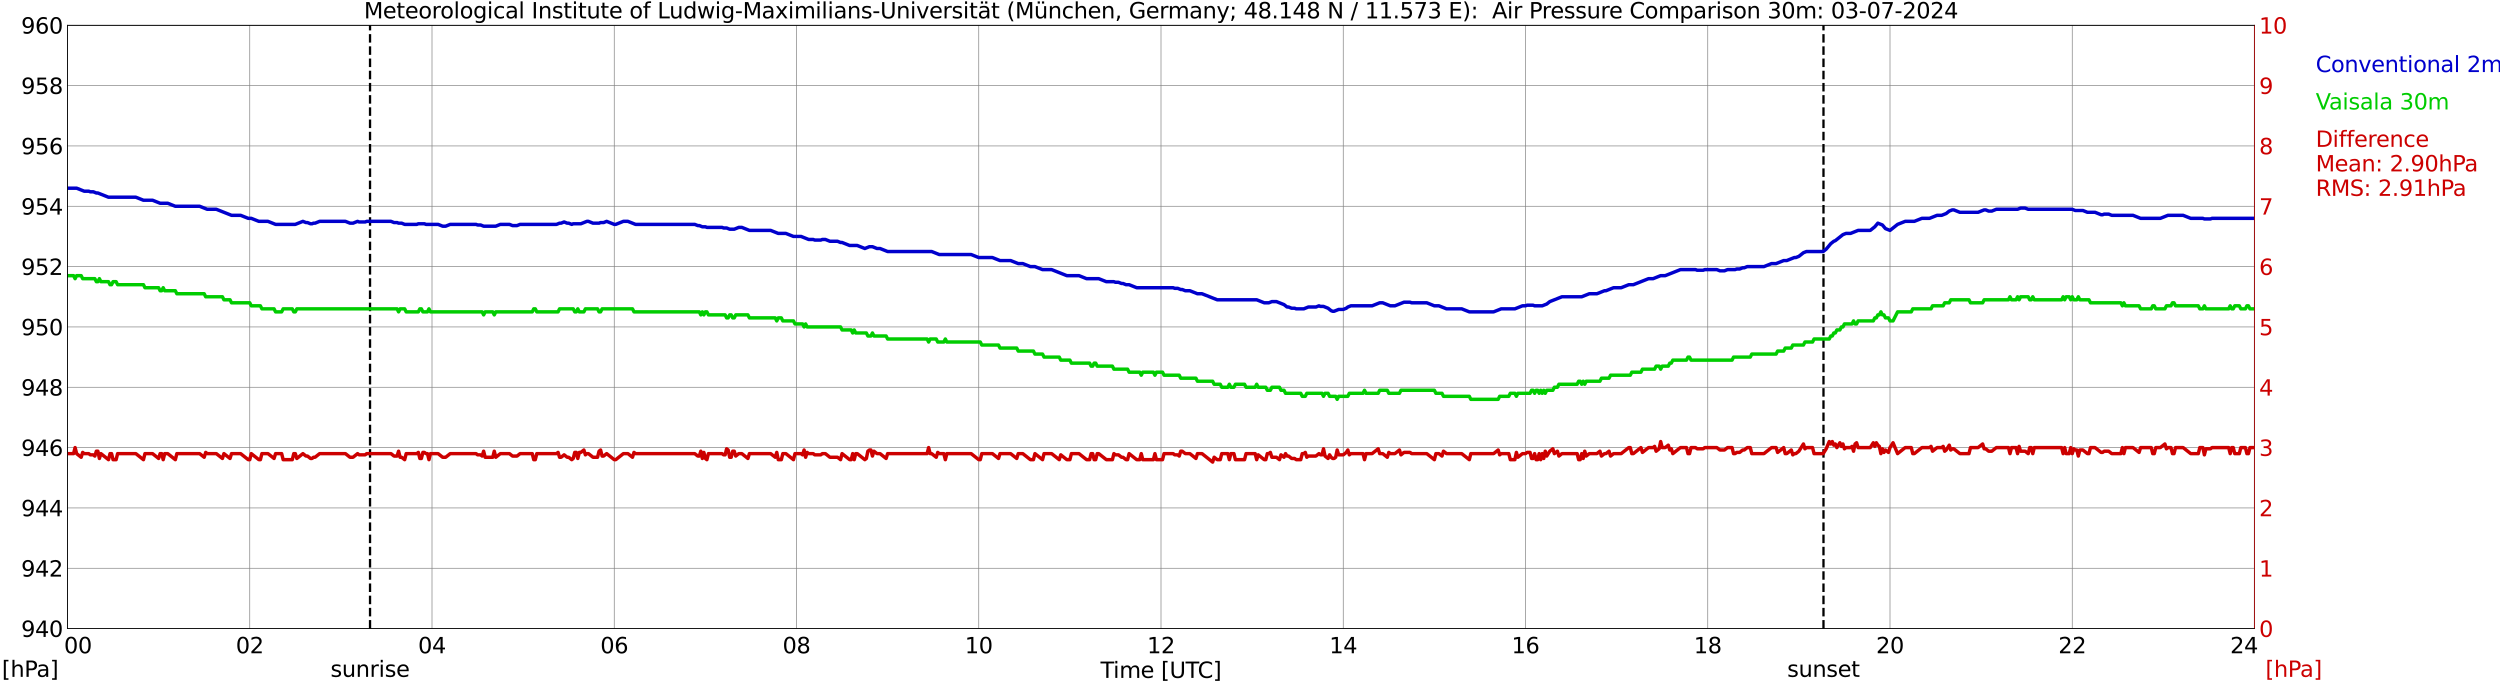 <?xml version="1.0" encoding="utf-8" standalone="no"?>
<!DOCTYPE svg PUBLIC "-//W3C//DTD SVG 1.1//EN"
  "http://www.w3.org/Graphics/SVG/1.1/DTD/svg11.dtd">
<svg xmlns:xlink="http://www.w3.org/1999/xlink" width="1085.4pt" height="296.64pt" viewBox="0 0 1085.4 296.64" xmlns="http://www.w3.org/2000/svg" version="1.1">
 <defs>
  <style type="text/css">*{stroke-linejoin: round; stroke-linecap: butt}</style>
 </defs>
 <g id="figure_1">
  <g id="patch_1">
   <path d="M 0 296.64 
L 1085.4 296.64 
L 1085.4 0 
L 0 0 
z
" style="fill: #ffffff"/>
  </g>
  <g id="axes_1">
   <g id="patch_2">
    <path d="M 29.306 272.909 
L 978.814 272.909 
L 978.814 10.976 
L 29.306 10.976 
z
" style="fill: #ffffff"/>
   </g>
   <g id="patch_3">
    <path d="M 978.814 272.909 
L 978.814 272.909 
L 978.814 10.976 
L 978.814 10.976 
z
" clip-path="url(#p360643a565)" style="fill: #d3d3d3; opacity: 0.25; stroke: #d3d3d3; stroke-linejoin: miter"/>
   </g>
   <g id="matplotlib.axis_1">
    <g id="xtick_1">
     <g id="line2d_1">
      <path d="M 29.306 272.909 
L 29.306 10.976 
" clip-path="url(#p360643a565)" style="fill: none; stroke: #808080; stroke-width: 0.3; stroke-linecap: square"/>
     </g>
     <g id="line2d_2"/>
     <g id="text_1">
      <!--    00 -->
      <g transform="translate(18.733 283.627) scale(0.095 -0.095)">
       <defs>
        <path id="DejaVuSans-20" transform="scale(0.016)"/>
        <path id="DejaVuSans-30" d="M 2034 4250 
Q 1547 4250 1301 3770 
Q 1056 3291 1056 2328 
Q 1056 1369 1301 889 
Q 1547 409 2034 409 
Q 2525 409 2770 889 
Q 3016 1369 3016 2328 
Q 3016 3291 2770 3770 
Q 2525 4250 2034 4250 
z
M 2034 4750 
Q 2819 4750 3233 4129 
Q 3647 3509 3647 2328 
Q 3647 1150 3233 529 
Q 2819 -91 2034 -91 
Q 1250 -91 836 529 
Q 422 1150 422 2328 
Q 422 3509 836 4129 
Q 1250 4750 2034 4750 
z
" transform="scale(0.016)"/>
       </defs>
       <use xlink:href="#DejaVuSans-20"/>
       <use xlink:href="#DejaVuSans-20" transform="translate(31.787 0)"/>
       <use xlink:href="#DejaVuSans-20" transform="translate(63.574 0)"/>
       <use xlink:href="#DejaVuSans-30" transform="translate(95.361 0)"/>
       <use xlink:href="#DejaVuSans-30" transform="translate(158.984 0)"/>
      </g>
     </g>
    </g>
    <g id="xtick_2">
     <g id="line2d_3">
      <path d="M 108.431 272.909 
L 108.431 10.976 
" clip-path="url(#p360643a565)" style="fill: none; stroke: #808080; stroke-width: 0.3; stroke-linecap: square"/>
     </g>
     <g id="line2d_4"/>
     <g id="text_2">
      <!-- 02 -->
      <g transform="translate(102.387 283.627) scale(0.095 -0.095)">
       <defs>
        <path id="DejaVuSans-32" d="M 1228 531 
L 3431 531 
L 3431 0 
L 469 0 
L 469 531 
Q 828 903 1448 1529 
Q 2069 2156 2228 2338 
Q 2531 2678 2651 2914 
Q 2772 3150 2772 3378 
Q 2772 3750 2511 3984 
Q 2250 4219 1831 4219 
Q 1534 4219 1204 4116 
Q 875 4013 500 3803 
L 500 4441 
Q 881 4594 1212 4672 
Q 1544 4750 1819 4750 
Q 2544 4750 2975 4387 
Q 3406 4025 3406 3419 
Q 3406 3131 3298 2873 
Q 3191 2616 2906 2266 
Q 2828 2175 2409 1742 
Q 1991 1309 1228 531 
z
" transform="scale(0.016)"/>
       </defs>
       <use xlink:href="#DejaVuSans-30"/>
       <use xlink:href="#DejaVuSans-32" transform="translate(63.623 0)"/>
      </g>
     </g>
    </g>
    <g id="xtick_3">
     <g id="line2d_5">
      <path d="M 187.557 272.909 
L 187.557 10.976 
" clip-path="url(#p360643a565)" style="fill: none; stroke: #808080; stroke-width: 0.3; stroke-linecap: square"/>
     </g>
     <g id="line2d_6"/>
     <g id="text_3">
      <!-- 04 -->
      <g transform="translate(181.513 283.627) scale(0.095 -0.095)">
       <defs>
        <path id="DejaVuSans-34" d="M 2419 4116 
L 825 1625 
L 2419 1625 
L 2419 4116 
z
M 2253 4666 
L 3047 4666 
L 3047 1625 
L 3713 1625 
L 3713 1100 
L 3047 1100 
L 3047 0 
L 2419 0 
L 2419 1100 
L 313 1100 
L 313 1709 
L 2253 4666 
z
" transform="scale(0.016)"/>
       </defs>
       <use xlink:href="#DejaVuSans-30"/>
       <use xlink:href="#DejaVuSans-34" transform="translate(63.623 0)"/>
      </g>
     </g>
    </g>
    <g id="xtick_4">
     <g id="line2d_7">
      <path d="M 266.683 272.909 
L 266.683 10.976 
" clip-path="url(#p360643a565)" style="fill: none; stroke: #808080; stroke-width: 0.3; stroke-linecap: square"/>
     </g>
     <g id="line2d_8"/>
     <g id="text_4">
      <!-- 06 -->
      <g transform="translate(260.638 283.627) scale(0.095 -0.095)">
       <defs>
        <path id="DejaVuSans-36" d="M 2113 2584 
Q 1688 2584 1439 2293 
Q 1191 2003 1191 1497 
Q 1191 994 1439 701 
Q 1688 409 2113 409 
Q 2538 409 2786 701 
Q 3034 994 3034 1497 
Q 3034 2003 2786 2293 
Q 2538 2584 2113 2584 
z
M 3366 4563 
L 3366 3988 
Q 3128 4100 2886 4159 
Q 2644 4219 2406 4219 
Q 1781 4219 1451 3797 
Q 1122 3375 1075 2522 
Q 1259 2794 1537 2939 
Q 1816 3084 2150 3084 
Q 2853 3084 3261 2657 
Q 3669 2231 3669 1497 
Q 3669 778 3244 343 
Q 2819 -91 2113 -91 
Q 1303 -91 875 529 
Q 447 1150 447 2328 
Q 447 3434 972 4092 
Q 1497 4750 2381 4750 
Q 2619 4750 2861 4703 
Q 3103 4656 3366 4563 
z
" transform="scale(0.016)"/>
       </defs>
       <use xlink:href="#DejaVuSans-30"/>
       <use xlink:href="#DejaVuSans-36" transform="translate(63.623 0)"/>
      </g>
     </g>
    </g>
    <g id="xtick_5">
     <g id="line2d_9">
      <path d="M 345.808 272.909 
L 345.808 10.976 
" clip-path="url(#p360643a565)" style="fill: none; stroke: #808080; stroke-width: 0.3; stroke-linecap: square"/>
     </g>
     <g id="line2d_10"/>
     <g id="text_5">
      <!-- 08 -->
      <g transform="translate(339.764 283.627) scale(0.095 -0.095)">
       <defs>
        <path id="DejaVuSans-38" d="M 2034 2216 
Q 1584 2216 1326 1975 
Q 1069 1734 1069 1313 
Q 1069 891 1326 650 
Q 1584 409 2034 409 
Q 2484 409 2743 651 
Q 3003 894 3003 1313 
Q 3003 1734 2745 1975 
Q 2488 2216 2034 2216 
z
M 1403 2484 
Q 997 2584 770 2862 
Q 544 3141 544 3541 
Q 544 4100 942 4425 
Q 1341 4750 2034 4750 
Q 2731 4750 3128 4425 
Q 3525 4100 3525 3541 
Q 3525 3141 3298 2862 
Q 3072 2584 2669 2484 
Q 3125 2378 3379 2068 
Q 3634 1759 3634 1313 
Q 3634 634 3220 271 
Q 2806 -91 2034 -91 
Q 1263 -91 848 271 
Q 434 634 434 1313 
Q 434 1759 690 2068 
Q 947 2378 1403 2484 
z
M 1172 3481 
Q 1172 3119 1398 2916 
Q 1625 2713 2034 2713 
Q 2441 2713 2670 2916 
Q 2900 3119 2900 3481 
Q 2900 3844 2670 4047 
Q 2441 4250 2034 4250 
Q 1625 4250 1398 4047 
Q 1172 3844 1172 3481 
z
" transform="scale(0.016)"/>
       </defs>
       <use xlink:href="#DejaVuSans-30"/>
       <use xlink:href="#DejaVuSans-38" transform="translate(63.623 0)"/>
      </g>
     </g>
    </g>
    <g id="xtick_6">
     <g id="line2d_11">
      <path d="M 424.934 272.909 
L 424.934 10.976 
" clip-path="url(#p360643a565)" style="fill: none; stroke: #808080; stroke-width: 0.3; stroke-linecap: square"/>
     </g>
     <g id="line2d_12"/>
     <g id="text_6">
      <!-- 10 -->
      <g transform="translate(418.89 283.627) scale(0.095 -0.095)">
       <defs>
        <path id="DejaVuSans-31" d="M 794 531 
L 1825 531 
L 1825 4091 
L 703 3866 
L 703 4441 
L 1819 4666 
L 2450 4666 
L 2450 531 
L 3481 531 
L 3481 0 
L 794 0 
L 794 531 
z
" transform="scale(0.016)"/>
       </defs>
       <use xlink:href="#DejaVuSans-31"/>
       <use xlink:href="#DejaVuSans-30" transform="translate(63.623 0)"/>
      </g>
     </g>
    </g>
    <g id="xtick_7">
     <g id="line2d_13">
      <path d="M 504.06 272.909 
L 504.06 10.976 
" clip-path="url(#p360643a565)" style="fill: none; stroke: #808080; stroke-width: 0.3; stroke-linecap: square"/>
     </g>
     <g id="line2d_14"/>
     <g id="text_7">
      <!-- 12 -->
      <g transform="translate(498.015 283.627) scale(0.095 -0.095)">
       <use xlink:href="#DejaVuSans-31"/>
       <use xlink:href="#DejaVuSans-32" transform="translate(63.623 0)"/>
      </g>
     </g>
    </g>
    <g id="xtick_8">
     <g id="line2d_15">
      <path d="M 583.185 272.909 
L 583.185 10.976 
" clip-path="url(#p360643a565)" style="fill: none; stroke: #808080; stroke-width: 0.3; stroke-linecap: square"/>
     </g>
     <g id="line2d_16"/>
     <g id="text_8">
      <!-- 14 -->
      <g transform="translate(577.141 283.627) scale(0.095 -0.095)">
       <use xlink:href="#DejaVuSans-31"/>
       <use xlink:href="#DejaVuSans-34" transform="translate(63.623 0)"/>
      </g>
     </g>
    </g>
    <g id="xtick_9">
     <g id="line2d_17">
      <path d="M 662.311 272.909 
L 662.311 10.976 
" clip-path="url(#p360643a565)" style="fill: none; stroke: #808080; stroke-width: 0.3; stroke-linecap: square"/>
     </g>
     <g id="line2d_18"/>
     <g id="text_9">
      <!-- 16 -->
      <g transform="translate(656.267 283.627) scale(0.095 -0.095)">
       <use xlink:href="#DejaVuSans-31"/>
       <use xlink:href="#DejaVuSans-36" transform="translate(63.623 0)"/>
      </g>
     </g>
    </g>
    <g id="xtick_10">
     <g id="line2d_19">
      <path d="M 741.437 272.909 
L 741.437 10.976 
" clip-path="url(#p360643a565)" style="fill: none; stroke: #808080; stroke-width: 0.3; stroke-linecap: square"/>
     </g>
     <g id="line2d_20"/>
     <g id="text_10">
      <!-- 18 -->
      <g transform="translate(735.392 283.627) scale(0.095 -0.095)">
       <use xlink:href="#DejaVuSans-31"/>
       <use xlink:href="#DejaVuSans-38" transform="translate(63.623 0)"/>
      </g>
     </g>
    </g>
    <g id="xtick_11">
     <g id="line2d_21">
      <path d="M 820.562 272.909 
L 820.562 10.976 
" clip-path="url(#p360643a565)" style="fill: none; stroke: #808080; stroke-width: 0.3; stroke-linecap: square"/>
     </g>
     <g id="line2d_22"/>
     <g id="text_11">
      <!-- 20 -->
      <g transform="translate(814.518 283.627) scale(0.095 -0.095)">
       <use xlink:href="#DejaVuSans-32"/>
       <use xlink:href="#DejaVuSans-30" transform="translate(63.623 0)"/>
      </g>
     </g>
    </g>
    <g id="xtick_12">
     <g id="line2d_23">
      <path d="M 899.688 272.909 
L 899.688 10.976 
" clip-path="url(#p360643a565)" style="fill: none; stroke: #808080; stroke-width: 0.3; stroke-linecap: square"/>
     </g>
     <g id="line2d_24"/>
     <g id="text_12">
      <!-- 22 -->
      <g transform="translate(893.644 283.627) scale(0.095 -0.095)">
       <use xlink:href="#DejaVuSans-32"/>
       <use xlink:href="#DejaVuSans-32" transform="translate(63.623 0)"/>
      </g>
     </g>
    </g>
    <g id="xtick_13">
     <g id="line2d_25">
      <path d="M 978.814 272.909 
L 978.814 10.976 
" clip-path="url(#p360643a565)" style="fill: none; stroke: #808080; stroke-width: 0.3; stroke-linecap: square"/>
     </g>
     <g id="line2d_26"/>
     <g id="text_13">
      <!-- 24    -->
      <g transform="translate(968.241 283.627) scale(0.095 -0.095)">
       <use xlink:href="#DejaVuSans-32"/>
       <use xlink:href="#DejaVuSans-34" transform="translate(63.623 0)"/>
       <use xlink:href="#DejaVuSans-20" transform="translate(127.246 0)"/>
       <use xlink:href="#DejaVuSans-20" transform="translate(159.033 0)"/>
       <use xlink:href="#DejaVuSans-20" transform="translate(190.82 0)"/>
      </g>
     </g>
    </g>
    <g id="text_14">
     <!-- Time [UTC] -->
     <g transform="translate(477.806 294.322) scale(0.095 -0.095)">
      <defs>
       <path id="DejaVuSans-54" d="M -19 4666 
L 3928 4666 
L 3928 4134 
L 2272 4134 
L 2272 0 
L 1638 0 
L 1638 4134 
L -19 4134 
L -19 4666 
z
" transform="scale(0.016)"/>
       <path id="DejaVuSans-69" d="M 603 3500 
L 1178 3500 
L 1178 0 
L 603 0 
L 603 3500 
z
M 603 4863 
L 1178 4863 
L 1178 4134 
L 603 4134 
L 603 4863 
z
" transform="scale(0.016)"/>
       <path id="DejaVuSans-6d" d="M 3328 2828 
Q 3544 3216 3844 3400 
Q 4144 3584 4550 3584 
Q 5097 3584 5394 3201 
Q 5691 2819 5691 2113 
L 5691 0 
L 5113 0 
L 5113 2094 
Q 5113 2597 4934 2840 
Q 4756 3084 4391 3084 
Q 3944 3084 3684 2787 
Q 3425 2491 3425 1978 
L 3425 0 
L 2847 0 
L 2847 2094 
Q 2847 2600 2669 2842 
Q 2491 3084 2119 3084 
Q 1678 3084 1418 2786 
Q 1159 2488 1159 1978 
L 1159 0 
L 581 0 
L 581 3500 
L 1159 3500 
L 1159 2956 
Q 1356 3278 1631 3431 
Q 1906 3584 2284 3584 
Q 2666 3584 2933 3390 
Q 3200 3197 3328 2828 
z
" transform="scale(0.016)"/>
       <path id="DejaVuSans-65" d="M 3597 1894 
L 3597 1613 
L 953 1613 
Q 991 1019 1311 708 
Q 1631 397 2203 397 
Q 2534 397 2845 478 
Q 3156 559 3463 722 
L 3463 178 
Q 3153 47 2828 -22 
Q 2503 -91 2169 -91 
Q 1331 -91 842 396 
Q 353 884 353 1716 
Q 353 2575 817 3079 
Q 1281 3584 2069 3584 
Q 2775 3584 3186 3129 
Q 3597 2675 3597 1894 
z
M 3022 2063 
Q 3016 2534 2758 2815 
Q 2500 3097 2075 3097 
Q 1594 3097 1305 2825 
Q 1016 2553 972 2059 
L 3022 2063 
z
" transform="scale(0.016)"/>
       <path id="DejaVuSans-5b" d="M 550 4863 
L 1875 4863 
L 1875 4416 
L 1125 4416 
L 1125 -397 
L 1875 -397 
L 1875 -844 
L 550 -844 
L 550 4863 
z
" transform="scale(0.016)"/>
       <path id="DejaVuSans-55" d="M 556 4666 
L 1191 4666 
L 1191 1831 
Q 1191 1081 1462 751 
Q 1734 422 2344 422 
Q 2950 422 3222 751 
Q 3494 1081 3494 1831 
L 3494 4666 
L 4128 4666 
L 4128 1753 
Q 4128 841 3676 375 
Q 3225 -91 2344 -91 
Q 1459 -91 1007 375 
Q 556 841 556 1753 
L 556 4666 
z
" transform="scale(0.016)"/>
       <path id="DejaVuSans-43" d="M 4122 4306 
L 4122 3641 
Q 3803 3938 3442 4084 
Q 3081 4231 2675 4231 
Q 1875 4231 1450 3742 
Q 1025 3253 1025 2328 
Q 1025 1406 1450 917 
Q 1875 428 2675 428 
Q 3081 428 3442 575 
Q 3803 722 4122 1019 
L 4122 359 
Q 3791 134 3420 21 
Q 3050 -91 2638 -91 
Q 1578 -91 968 557 
Q 359 1206 359 2328 
Q 359 3453 968 4101 
Q 1578 4750 2638 4750 
Q 3056 4750 3426 4639 
Q 3797 4528 4122 4306 
z
" transform="scale(0.016)"/>
       <path id="DejaVuSans-5d" d="M 1947 4863 
L 1947 -844 
L 622 -844 
L 622 -397 
L 1369 -397 
L 1369 4416 
L 622 4416 
L 622 4863 
L 1947 4863 
z
" transform="scale(0.016)"/>
      </defs>
      <use xlink:href="#DejaVuSans-54"/>
      <use xlink:href="#DejaVuSans-69" transform="translate(57.959 0)"/>
      <use xlink:href="#DejaVuSans-6d" transform="translate(85.742 0)"/>
      <use xlink:href="#DejaVuSans-65" transform="translate(183.154 0)"/>
      <use xlink:href="#DejaVuSans-20" transform="translate(244.678 0)"/>
      <use xlink:href="#DejaVuSans-5b" transform="translate(276.465 0)"/>
      <use xlink:href="#DejaVuSans-55" transform="translate(315.479 0)"/>
      <use xlink:href="#DejaVuSans-54" transform="translate(388.672 0)"/>
      <use xlink:href="#DejaVuSans-43" transform="translate(443.881 0)"/>
      <use xlink:href="#DejaVuSans-5d" transform="translate(513.705 0)"/>
     </g>
    </g>
   </g>
   <g id="matplotlib.axis_2">
    <g id="ytick_1">
     <g id="line2d_27">
      <path d="M 29.306 272.909 
L 978.814 272.909 
" clip-path="url(#p360643a565)" style="fill: none; stroke: #808080; stroke-width: 0.3; stroke-linecap: square"/>
     </g>
     <g id="line2d_28"/>
     <g id="text_15">
      <!-- 940 -->
      <g transform="translate(9.173 276.518) scale(0.095 -0.095)">
       <defs>
        <path id="DejaVuSans-39" d="M 703 97 
L 703 672 
Q 941 559 1184 500 
Q 1428 441 1663 441 
Q 2288 441 2617 861 
Q 2947 1281 2994 2138 
Q 2813 1869 2534 1725 
Q 2256 1581 1919 1581 
Q 1219 1581 811 2004 
Q 403 2428 403 3163 
Q 403 3881 828 4315 
Q 1253 4750 1959 4750 
Q 2769 4750 3195 4129 
Q 3622 3509 3622 2328 
Q 3622 1225 3098 567 
Q 2575 -91 1691 -91 
Q 1453 -91 1209 -44 
Q 966 3 703 97 
z
M 1959 2075 
Q 2384 2075 2632 2365 
Q 2881 2656 2881 3163 
Q 2881 3666 2632 3958 
Q 2384 4250 1959 4250 
Q 1534 4250 1286 3958 
Q 1038 3666 1038 3163 
Q 1038 2656 1286 2365 
Q 1534 2075 1959 2075 
z
" transform="scale(0.016)"/>
       </defs>
       <use xlink:href="#DejaVuSans-39"/>
       <use xlink:href="#DejaVuSans-34" transform="translate(63.623 0)"/>
       <use xlink:href="#DejaVuSans-30" transform="translate(127.246 0)"/>
      </g>
     </g>
    </g>
    <g id="ytick_2">
     <g id="line2d_29">
      <path d="M 29.306 246.715 
L 978.814 246.715 
" clip-path="url(#p360643a565)" style="fill: none; stroke: #808080; stroke-width: 0.3; stroke-linecap: square"/>
     </g>
     <g id="line2d_30"/>
     <g id="text_16">
      <!-- 942 -->
      <g transform="translate(9.173 250.325) scale(0.095 -0.095)">
       <use xlink:href="#DejaVuSans-39"/>
       <use xlink:href="#DejaVuSans-34" transform="translate(63.623 0)"/>
       <use xlink:href="#DejaVuSans-32" transform="translate(127.246 0)"/>
      </g>
     </g>
    </g>
    <g id="ytick_3">
     <g id="line2d_31">
      <path d="M 29.306 220.522 
L 978.814 220.522 
" clip-path="url(#p360643a565)" style="fill: none; stroke: #808080; stroke-width: 0.3; stroke-linecap: square"/>
     </g>
     <g id="line2d_32"/>
     <g id="text_17">
      <!-- 944 -->
      <g transform="translate(9.173 224.131) scale(0.095 -0.095)">
       <use xlink:href="#DejaVuSans-39"/>
       <use xlink:href="#DejaVuSans-34" transform="translate(63.623 0)"/>
       <use xlink:href="#DejaVuSans-34" transform="translate(127.246 0)"/>
      </g>
     </g>
    </g>
    <g id="ytick_4">
     <g id="line2d_33">
      <path d="M 29.306 194.329 
L 978.814 194.329 
" clip-path="url(#p360643a565)" style="fill: none; stroke: #808080; stroke-width: 0.3; stroke-linecap: square"/>
     </g>
     <g id="line2d_34"/>
     <g id="text_18">
      <!-- 946 -->
      <g transform="translate(9.173 197.938) scale(0.095 -0.095)">
       <use xlink:href="#DejaVuSans-39"/>
       <use xlink:href="#DejaVuSans-34" transform="translate(63.623 0)"/>
       <use xlink:href="#DejaVuSans-36" transform="translate(127.246 0)"/>
      </g>
     </g>
    </g>
    <g id="ytick_5">
     <g id="line2d_35">
      <path d="M 29.306 168.136 
L 978.814 168.136 
" clip-path="url(#p360643a565)" style="fill: none; stroke: #808080; stroke-width: 0.3; stroke-linecap: square"/>
     </g>
     <g id="line2d_36"/>
     <g id="text_19">
      <!-- 948 -->
      <g transform="translate(9.173 171.745) scale(0.095 -0.095)">
       <use xlink:href="#DejaVuSans-39"/>
       <use xlink:href="#DejaVuSans-34" transform="translate(63.623 0)"/>
       <use xlink:href="#DejaVuSans-38" transform="translate(127.246 0)"/>
      </g>
     </g>
    </g>
    <g id="ytick_6">
     <g id="line2d_37">
      <path d="M 29.306 141.942 
L 978.814 141.942 
" clip-path="url(#p360643a565)" style="fill: none; stroke: #808080; stroke-width: 0.3; stroke-linecap: square"/>
     </g>
     <g id="line2d_38"/>
     <g id="text_20">
      <!-- 950 -->
      <g transform="translate(9.173 145.551) scale(0.095 -0.095)">
       <defs>
        <path id="DejaVuSans-35" d="M 691 4666 
L 3169 4666 
L 3169 4134 
L 1269 4134 
L 1269 2991 
Q 1406 3038 1543 3061 
Q 1681 3084 1819 3084 
Q 2600 3084 3056 2656 
Q 3513 2228 3513 1497 
Q 3513 744 3044 326 
Q 2575 -91 1722 -91 
Q 1428 -91 1123 -41 
Q 819 9 494 109 
L 494 744 
Q 775 591 1075 516 
Q 1375 441 1709 441 
Q 2250 441 2565 725 
Q 2881 1009 2881 1497 
Q 2881 1984 2565 2268 
Q 2250 2553 1709 2553 
Q 1456 2553 1204 2497 
Q 953 2441 691 2322 
L 691 4666 
z
" transform="scale(0.016)"/>
       </defs>
       <use xlink:href="#DejaVuSans-39"/>
       <use xlink:href="#DejaVuSans-35" transform="translate(63.623 0)"/>
       <use xlink:href="#DejaVuSans-30" transform="translate(127.246 0)"/>
      </g>
     </g>
    </g>
    <g id="ytick_7">
     <g id="line2d_39">
      <path d="M 29.306 115.749 
L 978.814 115.749 
" clip-path="url(#p360643a565)" style="fill: none; stroke: #808080; stroke-width: 0.3; stroke-linecap: square"/>
     </g>
     <g id="line2d_40"/>
     <g id="text_21">
      <!-- 952 -->
      <g transform="translate(9.173 119.358) scale(0.095 -0.095)">
       <use xlink:href="#DejaVuSans-39"/>
       <use xlink:href="#DejaVuSans-35" transform="translate(63.623 0)"/>
       <use xlink:href="#DejaVuSans-32" transform="translate(127.246 0)"/>
      </g>
     </g>
    </g>
    <g id="ytick_8">
     <g id="line2d_41">
      <path d="M 29.306 89.556 
L 978.814 89.556 
" clip-path="url(#p360643a565)" style="fill: none; stroke: #808080; stroke-width: 0.3; stroke-linecap: square"/>
     </g>
     <g id="line2d_42"/>
     <g id="text_22">
      <!-- 954 -->
      <g transform="translate(9.173 93.165) scale(0.095 -0.095)">
       <use xlink:href="#DejaVuSans-39"/>
       <use xlink:href="#DejaVuSans-35" transform="translate(63.623 0)"/>
       <use xlink:href="#DejaVuSans-34" transform="translate(127.246 0)"/>
      </g>
     </g>
    </g>
    <g id="ytick_9">
     <g id="line2d_43">
      <path d="M 29.306 63.362 
L 978.814 63.362 
" clip-path="url(#p360643a565)" style="fill: none; stroke: #808080; stroke-width: 0.3; stroke-linecap: square"/>
     </g>
     <g id="line2d_44"/>
     <g id="text_23">
      <!-- 956 -->
      <g transform="translate(9.173 66.972) scale(0.095 -0.095)">
       <use xlink:href="#DejaVuSans-39"/>
       <use xlink:href="#DejaVuSans-35" transform="translate(63.623 0)"/>
       <use xlink:href="#DejaVuSans-36" transform="translate(127.246 0)"/>
      </g>
     </g>
    </g>
    <g id="ytick_10">
     <g id="line2d_45">
      <path d="M 29.306 37.169 
L 978.814 37.169 
" clip-path="url(#p360643a565)" style="fill: none; stroke: #808080; stroke-width: 0.3; stroke-linecap: square"/>
     </g>
     <g id="line2d_46"/>
     <g id="text_24">
      <!-- 958 -->
      <g transform="translate(9.173 40.778) scale(0.095 -0.095)">
       <use xlink:href="#DejaVuSans-39"/>
       <use xlink:href="#DejaVuSans-35" transform="translate(63.623 0)"/>
       <use xlink:href="#DejaVuSans-38" transform="translate(127.246 0)"/>
      </g>
     </g>
    </g>
    <g id="ytick_11">
     <g id="line2d_47">
      <path d="M 29.306 10.976 
L 978.814 10.976 
" clip-path="url(#p360643a565)" style="fill: none; stroke: #808080; stroke-width: 0.3; stroke-linecap: square"/>
     </g>
     <g id="line2d_48"/>
     <g id="text_25">
      <!-- 960 -->
      <g transform="translate(9.173 14.585) scale(0.095 -0.095)">
       <use xlink:href="#DejaVuSans-39"/>
       <use xlink:href="#DejaVuSans-36" transform="translate(63.623 0)"/>
       <use xlink:href="#DejaVuSans-30" transform="translate(127.246 0)"/>
      </g>
     </g>
    </g>
   </g>
   <g id="line2d_49">
    <path d="M 160.654 272.909 
L 160.654 10.976 
" clip-path="url(#p360643a565)" style="fill: none; stroke-dasharray: 3.7,1.6; stroke-dashoffset: 0; stroke: #000000"/>
   </g>
   <g id="line2d_50">
    <path d="M 791.682 272.909 
L 791.682 10.976 
" clip-path="url(#p360643a565)" style="fill: none; stroke-dasharray: 3.7,1.6; stroke-dashoffset: 0; stroke: #000000"/>
   </g>
   <g id="line2d_51">
    <path d="M 29.306 81.698 
L 33.262 81.698 
L 36.559 83.007 
L 38.537 83.007 
L 39.197 83.269 
L 40.515 83.269 
L 41.834 83.793 
L 42.493 83.793 
L 47.109 85.627 
L 58.978 85.627 
L 62.275 86.936 
L 66.231 86.936 
L 69.528 88.246 
L 72.825 88.246 
L 76.122 89.556 
L 86.672 89.556 
L 89.969 90.865 
L 93.925 90.865 
L 100.519 93.485 
L 104.475 93.485 
L 107.772 94.794 
L 109.091 94.794 
L 112.388 96.104 
L 116.344 96.104 
L 119.641 97.414 
L 128.213 97.414 
L 131.51 96.104 
L 132.829 96.628 
L 133.488 96.628 
L 134.807 97.152 
L 135.466 97.152 
L 136.125 96.89 
L 136.785 96.89 
L 138.763 96.104 
L 149.972 96.104 
L 151.951 96.89 
L 153.269 96.89 
L 155.247 96.104 
L 155.907 96.366 
L 158.544 96.366 
L 159.204 96.104 
L 169.754 96.104 
L 171.073 96.628 
L 172.391 96.628 
L 173.051 96.89 
L 174.37 96.89 
L 175.688 97.414 
L 180.963 97.414 
L 181.623 97.152 
L 184.26 97.152 
L 184.92 97.414 
L 190.195 97.414 
L 192.173 98.199 
L 193.492 98.199 
L 195.47 97.414 
L 206.679 97.414 
L 207.339 97.676 
L 208.657 97.676 
L 209.976 98.199 
L 215.251 98.199 
L 217.229 97.414 
L 221.186 97.414 
L 222.504 97.937 
L 224.482 97.937 
L 225.801 97.414 
L 241.626 97.414 
L 242.945 96.89 
L 243.604 96.89 
L 244.923 96.366 
L 246.242 96.89 
L 246.901 96.89 
L 248.22 97.414 
L 248.88 97.152 
L 252.176 97.152 
L 254.814 96.104 
L 255.473 96.104 
L 257.451 96.89 
L 260.089 96.89 
L 260.748 96.628 
L 262.067 96.628 
L 263.386 96.104 
L 266.683 97.414 
L 267.342 97.414 
L 270.639 96.104 
L 272.617 96.104 
L 275.914 97.414 
L 301.63 97.414 
L 302.949 97.937 
L 303.608 97.937 
L 304.927 98.461 
L 306.246 98.461 
L 306.905 98.723 
L 313.499 98.723 
L 314.158 98.985 
L 315.477 98.985 
L 316.796 99.509 
L 318.774 99.509 
L 320.752 98.723 
L 322.071 98.723 
L 325.368 100.033 
L 334.599 100.033 
L 337.896 101.343 
L 341.193 101.343 
L 344.49 102.652 
L 347.787 102.652 
L 351.083 103.962 
L 353.062 103.962 
L 353.721 104.224 
L 356.359 104.224 
L 357.018 103.962 
L 358.337 103.962 
L 360.315 104.748 
L 363.612 104.748 
L 364.93 105.272 
L 365.59 105.272 
L 368.887 106.581 
L 372.184 106.581 
L 375.481 107.891 
L 377.459 107.105 
L 378.777 107.105 
L 380.756 107.891 
L 382.074 107.891 
L 385.371 109.201 
L 404.493 109.201 
L 407.79 110.51 
L 421.637 110.51 
L 424.934 111.82 
L 430.869 111.82 
L 434.165 113.13 
L 438.781 113.13 
L 442.078 114.439 
L 444.056 114.439 
L 447.353 115.749 
L 449.331 115.749 
L 452.628 117.059 
L 456.584 117.059 
L 463.178 119.678 
L 468.453 119.678 
L 471.75 120.988 
L 477.025 120.988 
L 480.322 122.297 
L 483.619 122.297 
L 484.278 122.559 
L 485.597 122.559 
L 486.916 123.083 
L 487.575 123.083 
L 488.894 123.607 
L 490.213 123.607 
L 493.51 124.917 
L 509.335 124.917 
L 509.994 125.179 
L 511.313 125.179 
L 512.632 125.702 
L 513.291 125.702 
L 514.61 126.226 
L 516.588 126.226 
L 519.885 127.536 
L 521.863 127.536 
L 528.457 130.155 
L 545.601 130.155 
L 548.898 131.465 
L 550.876 131.465 
L 552.195 130.941 
L 554.173 130.941 
L 557.47 132.251 
L 558.788 133.298 
L 559.448 133.298 
L 560.766 133.822 
L 562.085 133.822 
L 562.745 134.084 
L 566.042 134.084 
L 568.02 133.298 
L 571.317 133.298 
L 572.635 132.775 
L 573.295 133.037 
L 574.613 133.037 
L 576.592 133.822 
L 577.91 134.87 
L 578.57 135.132 
L 579.229 135.132 
L 581.207 134.346 
L 583.185 134.346 
L 584.504 133.822 
L 585.164 133.298 
L 586.482 132.775 
L 595.714 132.775 
L 599.011 131.465 
L 600.329 131.465 
L 603.626 132.775 
L 605.604 132.775 
L 609.561 131.203 
L 612.198 131.203 
L 612.858 131.465 
L 619.451 131.465 
L 622.748 132.775 
L 624.726 132.775 
L 628.023 134.084 
L 634.617 134.084 
L 637.914 135.394 
L 648.464 135.394 
L 651.761 134.084 
L 657.695 134.084 
L 660.992 132.775 
L 662.311 132.775 
L 662.97 132.513 
L 665.608 132.513 
L 666.267 132.775 
L 669.564 132.775 
L 671.542 131.989 
L 672.861 130.941 
L 678.136 128.846 
L 686.708 128.846 
L 690.005 127.536 
L 693.302 127.536 
L 696.599 126.226 
L 697.258 126.226 
L 700.555 124.917 
L 703.852 124.917 
L 707.149 123.607 
L 709.127 123.607 
L 715.721 120.988 
L 717.699 120.988 
L 720.996 119.678 
L 722.974 119.678 
L 729.568 117.059 
L 736.162 117.059 
L 736.821 117.321 
L 739.459 117.321 
L 740.118 117.059 
L 745.393 117.059 
L 746.712 117.582 
L 748.69 117.582 
L 750.009 117.059 
L 753.306 117.059 
L 753.965 116.797 
L 755.284 116.797 
L 756.602 116.273 
L 757.262 116.273 
L 758.581 115.749 
L 765.834 115.749 
L 769.131 114.439 
L 771.109 114.439 
L 774.406 113.13 
L 775.725 113.13 
L 779.021 111.82 
L 779.681 111.82 
L 781 111.296 
L 782.978 109.724 
L 784.296 109.201 
L 791.55 109.201 
L 792.868 108.153 
L 794.847 105.795 
L 796.165 104.748 
L 796.825 104.486 
L 800.122 101.866 
L 801.44 101.343 
L 803.419 101.343 
L 806.715 100.033 
L 811.99 100.033 
L 813.969 98.461 
L 815.287 96.89 
L 817.265 97.676 
L 818.584 99.247 
L 820.562 100.033 
L 823.859 97.414 
L 827.156 96.104 
L 831.112 96.104 
L 834.409 94.794 
L 837.706 94.794 
L 841.003 93.485 
L 842.981 93.485 
L 844.959 92.699 
L 846.278 91.651 
L 847.597 91.127 
L 848.256 91.127 
L 850.894 92.175 
L 858.806 92.175 
L 861.444 91.127 
L 862.103 91.127 
L 863.422 91.651 
L 864.741 91.651 
L 866.719 90.865 
L 875.95 90.865 
L 877.269 90.341 
L 879.247 90.341 
L 880.566 90.865 
L 899.688 90.865 
L 901.007 91.389 
L 904.304 91.389 
L 906.282 92.175 
L 909.579 92.175 
L 912.216 93.223 
L 912.876 93.223 
L 913.535 92.961 
L 915.513 92.961 
L 916.832 93.485 
L 926.063 93.485 
L 929.36 94.794 
L 937.932 94.794 
L 941.229 93.485 
L 947.823 93.485 
L 951.12 94.794 
L 956.395 94.794 
L 957.054 95.056 
L 959.692 95.056 
L 960.351 94.794 
L 978.154 94.794 
L 978.154 94.794 
" clip-path="url(#p360643a565)" style="fill: none; stroke: #0000cc; stroke-width: 1.5; stroke-linecap: square"/>
   </g>
   <g id="line2d_52">
    <path d="M 29.306 119.678 
L 31.943 119.678 
L 32.603 120.988 
L 33.262 119.678 
L 35.24 119.678 
L 35.9 120.988 
L 41.175 120.988 
L 41.834 122.297 
L 42.493 122.297 
L 43.153 120.988 
L 43.812 122.297 
L 47.109 122.297 
L 47.768 123.607 
L 48.428 123.607 
L 49.087 122.297 
L 50.406 122.297 
L 51.065 123.607 
L 62.275 123.607 
L 62.934 124.917 
L 68.869 124.917 
L 69.528 126.226 
L 70.187 126.226 
L 70.847 124.917 
L 71.506 126.226 
L 76.122 126.226 
L 76.781 127.536 
L 88.65 127.536 
L 89.309 128.846 
L 96.563 128.846 
L 97.222 130.155 
L 99.86 130.155 
L 100.519 131.465 
L 108.431 131.465 
L 109.091 132.775 
L 113.047 132.775 
L 113.707 134.084 
L 118.982 134.084 
L 119.641 135.394 
L 122.278 135.394 
L 122.938 134.084 
L 126.894 134.084 
L 127.553 135.394 
L 128.213 135.394 
L 128.872 134.084 
L 172.391 134.084 
L 173.051 135.394 
L 173.71 134.084 
L 175.688 134.084 
L 176.348 135.394 
L 181.623 135.394 
L 182.282 134.084 
L 182.941 134.084 
L 183.601 135.394 
L 185.579 135.394 
L 186.238 134.084 
L 186.898 135.394 
L 209.317 135.394 
L 209.976 136.704 
L 210.635 135.394 
L 213.932 135.394 
L 214.592 136.704 
L 215.251 135.394 
L 231.076 135.394 
L 231.736 134.084 
L 232.395 134.084 
L 233.054 135.394 
L 242.286 135.394 
L 242.945 134.084 
L 248.88 134.084 
L 249.539 135.394 
L 250.198 135.394 
L 250.858 134.084 
L 251.517 135.394 
L 253.495 135.394 
L 254.155 134.084 
L 259.43 134.084 
L 260.089 135.394 
L 260.748 135.394 
L 261.408 134.084 
L 274.595 134.084 
L 275.255 135.394 
L 303.608 135.394 
L 304.267 136.704 
L 304.927 135.394 
L 305.586 136.704 
L 306.246 135.394 
L 306.905 135.394 
L 307.564 136.704 
L 314.818 136.704 
L 315.477 138.013 
L 316.136 138.013 
L 316.796 136.704 
L 317.455 136.704 
L 318.114 138.013 
L 318.774 138.013 
L 319.433 136.704 
L 324.708 136.704 
L 325.368 138.013 
L 336.577 138.013 
L 337.236 139.323 
L 337.896 138.013 
L 339.215 138.013 
L 339.874 139.323 
L 344.49 139.323 
L 345.149 140.633 
L 348.446 140.633 
L 349.105 141.942 
L 349.765 140.633 
L 350.424 141.942 
L 364.93 141.942 
L 365.59 143.252 
L 369.546 143.252 
L 370.206 144.562 
L 370.865 143.252 
L 371.524 144.562 
L 376.14 144.562 
L 376.799 145.871 
L 378.118 145.871 
L 378.777 144.562 
L 379.437 145.871 
L 384.712 145.871 
L 385.371 147.181 
L 402.515 147.181 
L 403.175 148.491 
L 403.834 147.181 
L 406.471 147.181 
L 407.131 148.491 
L 409.768 148.491 
L 410.428 147.181 
L 411.087 148.491 
L 425.593 148.491 
L 426.253 149.8 
L 433.506 149.8 
L 434.165 151.11 
L 441.419 151.11 
L 442.078 152.42 
L 448.672 152.42 
L 449.331 153.729 
L 452.628 153.729 
L 453.287 155.039 
L 459.881 155.039 
L 460.541 156.349 
L 464.497 156.349 
L 465.156 157.658 
L 473.069 157.658 
L 473.728 158.968 
L 474.388 158.968 
L 475.047 157.658 
L 475.706 157.658 
L 476.366 158.968 
L 482.96 158.968 
L 483.619 160.278 
L 489.553 160.278 
L 490.213 161.587 
L 494.828 161.587 
L 495.488 162.897 
L 496.147 161.587 
L 500.763 161.587 
L 501.422 162.897 
L 502.082 161.587 
L 504.719 161.587 
L 505.379 162.897 
L 511.972 162.897 
L 512.632 164.207 
L 519.226 164.207 
L 519.885 165.516 
L 526.479 165.516 
L 527.138 166.826 
L 529.776 166.826 
L 530.435 168.136 
L 533.073 168.136 
L 533.732 166.826 
L 534.391 168.136 
L 535.71 168.136 
L 536.369 166.826 
L 540.326 166.826 
L 540.985 168.136 
L 544.941 168.136 
L 545.601 166.826 
L 546.26 168.136 
L 549.557 168.136 
L 550.216 169.445 
L 551.535 169.445 
L 552.195 168.136 
L 555.491 168.136 
L 556.151 169.445 
L 557.47 169.445 
L 558.129 170.755 
L 564.723 170.755 
L 565.382 172.065 
L 566.701 172.065 
L 567.36 170.755 
L 573.954 170.755 
L 574.613 172.065 
L 575.273 170.755 
L 576.592 170.755 
L 577.251 172.065 
L 579.889 172.065 
L 580.548 173.374 
L 581.207 172.065 
L 585.164 172.065 
L 585.823 170.755 
L 591.757 170.755 
L 592.417 169.445 
L 593.076 170.755 
L 598.351 170.755 
L 599.011 169.445 
L 602.307 169.445 
L 602.967 170.755 
L 607.582 170.755 
L 608.242 169.445 
L 622.748 169.445 
L 623.408 170.755 
L 626.045 170.755 
L 626.705 172.065 
L 637.914 172.065 
L 638.573 173.374 
L 650.442 173.374 
L 651.102 172.065 
L 655.058 172.065 
L 655.717 170.755 
L 657.695 170.755 
L 658.355 172.065 
L 659.014 170.755 
L 664.289 170.755 
L 664.949 169.445 
L 665.608 169.445 
L 666.267 170.755 
L 666.927 169.445 
L 667.586 169.445 
L 668.246 170.755 
L 668.905 169.445 
L 669.564 170.755 
L 670.224 169.445 
L 670.883 170.755 
L 671.542 169.445 
L 674.18 169.445 
L 674.839 168.136 
L 676.158 168.136 
L 676.817 166.826 
L 684.73 166.826 
L 685.389 165.516 
L 686.049 165.516 
L 686.708 166.826 
L 687.368 165.516 
L 688.027 166.826 
L 688.686 165.516 
L 694.621 165.516 
L 695.28 164.207 
L 698.577 164.207 
L 699.236 162.897 
L 707.808 162.897 
L 708.468 161.587 
L 712.424 161.587 
L 713.083 160.278 
L 718.358 160.278 
L 719.018 158.968 
L 720.337 158.968 
L 720.996 160.278 
L 721.655 158.968 
L 724.293 158.968 
L 724.952 157.658 
L 725.612 157.658 
L 726.271 156.349 
L 732.205 156.349 
L 732.865 155.039 
L 733.524 155.039 
L 734.184 156.349 
L 751.987 156.349 
L 752.646 155.039 
L 759.899 155.039 
L 760.559 153.729 
L 771.109 153.729 
L 771.768 152.42 
L 774.406 152.42 
L 775.065 151.11 
L 777.703 151.11 
L 778.362 149.8 
L 782.978 149.8 
L 783.637 148.491 
L 786.934 148.491 
L 787.593 147.181 
L 794.187 147.181 
L 794.847 145.871 
L 795.506 145.871 
L 796.165 144.562 
L 796.825 144.562 
L 797.484 143.252 
L 798.803 143.252 
L 799.462 141.942 
L 800.122 141.942 
L 800.781 140.633 
L 804.078 140.633 
L 804.737 139.323 
L 805.397 140.633 
L 806.056 140.633 
L 806.715 139.323 
L 813.309 139.323 
L 813.969 138.013 
L 814.628 138.013 
L 815.287 136.704 
L 815.947 136.704 
L 816.606 135.394 
L 817.265 136.704 
L 817.925 136.704 
L 818.584 138.013 
L 819.903 138.013 
L 820.562 139.323 
L 821.881 139.323 
L 823.859 135.394 
L 829.794 135.394 
L 830.453 134.084 
L 838.366 134.084 
L 839.025 132.775 
L 843.641 132.775 
L 844.3 131.465 
L 846.278 131.465 
L 846.938 130.155 
L 854.85 130.155 
L 855.51 131.465 
L 860.785 131.465 
L 861.444 130.155 
L 871.994 130.155 
L 872.653 128.846 
L 873.313 130.155 
L 875.291 130.155 
L 875.95 128.846 
L 876.61 130.155 
L 877.269 128.846 
L 880.566 128.846 
L 881.225 130.155 
L 881.885 130.155 
L 882.544 128.846 
L 883.204 130.155 
L 895.072 130.155 
L 895.732 128.846 
L 896.391 130.155 
L 897.051 128.846 
L 898.369 128.846 
L 899.029 130.155 
L 899.688 128.846 
L 900.347 130.155 
L 901.666 130.155 
L 902.326 128.846 
L 902.985 130.155 
L 906.941 130.155 
L 907.601 131.465 
L 920.788 131.465 
L 921.448 132.775 
L 922.107 131.465 
L 922.766 132.775 
L 928.701 132.775 
L 929.36 134.084 
L 933.976 134.084 
L 934.635 132.775 
L 935.295 132.775 
L 935.954 134.084 
L 939.91 134.084 
L 940.57 132.775 
L 942.548 132.775 
L 943.207 131.465 
L 943.867 131.465 
L 944.526 132.775 
L 954.417 132.775 
L 955.076 134.084 
L 956.395 134.084 
L 957.054 132.775 
L 957.714 134.084 
L 967.604 134.084 
L 968.264 132.775 
L 968.923 134.084 
L 969.582 134.084 
L 970.242 132.775 
L 972.22 132.775 
L 972.879 134.084 
L 974.857 134.084 
L 975.517 132.775 
L 976.176 132.775 
L 976.836 134.084 
L 978.154 134.084 
L 978.154 134.084 
" clip-path="url(#p360643a565)" style="fill: none; stroke: #00cc00; stroke-width: 1.5; stroke-linecap: square"/>
   </g>
   <g id="patch_4">
    <path d="M 29.306 272.909 
L 29.306 10.976 
" style="fill: none; stroke: #000000; stroke-width: 0.3; stroke-linejoin: miter; stroke-linecap: square"/>
   </g>
   <g id="patch_5">
    <path d="M 978.814 272.909 
L 978.814 10.976 
" style="fill: none; stroke: #000000; stroke-width: 0.3; stroke-linejoin: miter; stroke-linecap: square"/>
   </g>
   <g id="patch_6">
    <path d="M 29.306 272.909 
L 978.814 272.909 
" style="fill: none; stroke: #000000; stroke-width: 0.3; stroke-linejoin: miter; stroke-linecap: square"/>
   </g>
   <g id="patch_7">
    <path d="M 29.306 10.976 
L 978.814 10.976 
" style="fill: none; stroke: #000000; stroke-width: 0.3; stroke-linejoin: miter; stroke-linecap: square"/>
   </g>
   <g id="text_26">
    <!-- sunrise -->
    <g transform="translate(143.49 293.863) scale(0.095 -0.095)">
     <defs>
      <path id="DejaVuSans-73" d="M 2834 3397 
L 2834 2853 
Q 2591 2978 2328 3040 
Q 2066 3103 1784 3103 
Q 1356 3103 1142 2972 
Q 928 2841 928 2578 
Q 928 2378 1081 2264 
Q 1234 2150 1697 2047 
L 1894 2003 
Q 2506 1872 2764 1633 
Q 3022 1394 3022 966 
Q 3022 478 2636 193 
Q 2250 -91 1575 -91 
Q 1294 -91 989 -36 
Q 684 19 347 128 
L 347 722 
Q 666 556 975 473 
Q 1284 391 1588 391 
Q 1994 391 2212 530 
Q 2431 669 2431 922 
Q 2431 1156 2273 1281 
Q 2116 1406 1581 1522 
L 1381 1569 
Q 847 1681 609 1914 
Q 372 2147 372 2553 
Q 372 3047 722 3315 
Q 1072 3584 1716 3584 
Q 2034 3584 2315 3537 
Q 2597 3491 2834 3397 
z
" transform="scale(0.016)"/>
      <path id="DejaVuSans-75" d="M 544 1381 
L 544 3500 
L 1119 3500 
L 1119 1403 
Q 1119 906 1312 657 
Q 1506 409 1894 409 
Q 2359 409 2629 706 
Q 2900 1003 2900 1516 
L 2900 3500 
L 3475 3500 
L 3475 0 
L 2900 0 
L 2900 538 
Q 2691 219 2414 64 
Q 2138 -91 1772 -91 
Q 1169 -91 856 284 
Q 544 659 544 1381 
z
M 1991 3584 
L 1991 3584 
z
" transform="scale(0.016)"/>
      <path id="DejaVuSans-6e" d="M 3513 2113 
L 3513 0 
L 2938 0 
L 2938 2094 
Q 2938 2591 2744 2837 
Q 2550 3084 2163 3084 
Q 1697 3084 1428 2787 
Q 1159 2491 1159 1978 
L 1159 0 
L 581 0 
L 581 3500 
L 1159 3500 
L 1159 2956 
Q 1366 3272 1645 3428 
Q 1925 3584 2291 3584 
Q 2894 3584 3203 3211 
Q 3513 2838 3513 2113 
z
" transform="scale(0.016)"/>
      <path id="DejaVuSans-72" d="M 2631 2963 
Q 2534 3019 2420 3045 
Q 2306 3072 2169 3072 
Q 1681 3072 1420 2755 
Q 1159 2438 1159 1844 
L 1159 0 
L 581 0 
L 581 3500 
L 1159 3500 
L 1159 2956 
Q 1341 3275 1631 3429 
Q 1922 3584 2338 3584 
Q 2397 3584 2469 3576 
Q 2541 3569 2628 3553 
L 2631 2963 
z
" transform="scale(0.016)"/>
     </defs>
     <use xlink:href="#DejaVuSans-73"/>
     <use xlink:href="#DejaVuSans-75" transform="translate(52.1 0)"/>
     <use xlink:href="#DejaVuSans-6e" transform="translate(115.479 0)"/>
     <use xlink:href="#DejaVuSans-72" transform="translate(178.857 0)"/>
     <use xlink:href="#DejaVuSans-69" transform="translate(219.971 0)"/>
     <use xlink:href="#DejaVuSans-73" transform="translate(247.754 0)"/>
     <use xlink:href="#DejaVuSans-65" transform="translate(299.854 0)"/>
    </g>
   </g>
   <g id="text_27">
    <!-- sunset -->
    <g transform="translate(775.927 293.863) scale(0.095 -0.095)">
     <defs>
      <path id="DejaVuSans-74" d="M 1172 4494 
L 1172 3500 
L 2356 3500 
L 2356 3053 
L 1172 3053 
L 1172 1153 
Q 1172 725 1289 603 
Q 1406 481 1766 481 
L 2356 481 
L 2356 0 
L 1766 0 
Q 1100 0 847 248 
Q 594 497 594 1153 
L 594 3053 
L 172 3053 
L 172 3500 
L 594 3500 
L 594 4494 
L 1172 4494 
z
" transform="scale(0.016)"/>
     </defs>
     <use xlink:href="#DejaVuSans-73"/>
     <use xlink:href="#DejaVuSans-75" transform="translate(52.1 0)"/>
     <use xlink:href="#DejaVuSans-6e" transform="translate(115.479 0)"/>
     <use xlink:href="#DejaVuSans-73" transform="translate(178.857 0)"/>
     <use xlink:href="#DejaVuSans-65" transform="translate(230.957 0)"/>
     <use xlink:href="#DejaVuSans-74" transform="translate(292.48 0)"/>
    </g>
   </g>
   <g id="text_28">
    <!-- [hPa] -->
    <g transform="translate(0.821 293.863) scale(0.095 -0.095)">
     <defs>
      <path id="DejaVuSans-68" d="M 3513 2113 
L 3513 0 
L 2938 0 
L 2938 2094 
Q 2938 2591 2744 2837 
Q 2550 3084 2163 3084 
Q 1697 3084 1428 2787 
Q 1159 2491 1159 1978 
L 1159 0 
L 581 0 
L 581 4863 
L 1159 4863 
L 1159 2956 
Q 1366 3272 1645 3428 
Q 1925 3584 2291 3584 
Q 2894 3584 3203 3211 
Q 3513 2838 3513 2113 
z
" transform="scale(0.016)"/>
      <path id="DejaVuSans-50" d="M 1259 4147 
L 1259 2394 
L 2053 2394 
Q 2494 2394 2734 2622 
Q 2975 2850 2975 3272 
Q 2975 3691 2734 3919 
Q 2494 4147 2053 4147 
L 1259 4147 
z
M 628 4666 
L 2053 4666 
Q 2838 4666 3239 4311 
Q 3641 3956 3641 3272 
Q 3641 2581 3239 2228 
Q 2838 1875 2053 1875 
L 1259 1875 
L 1259 0 
L 628 0 
L 628 4666 
z
" transform="scale(0.016)"/>
      <path id="DejaVuSans-61" d="M 2194 1759 
Q 1497 1759 1228 1600 
Q 959 1441 959 1056 
Q 959 750 1161 570 
Q 1363 391 1709 391 
Q 2188 391 2477 730 
Q 2766 1069 2766 1631 
L 2766 1759 
L 2194 1759 
z
M 3341 1997 
L 3341 0 
L 2766 0 
L 2766 531 
Q 2569 213 2275 61 
Q 1981 -91 1556 -91 
Q 1019 -91 701 211 
Q 384 513 384 1019 
Q 384 1609 779 1909 
Q 1175 2209 1959 2209 
L 2766 2209 
L 2766 2266 
Q 2766 2663 2505 2880 
Q 2244 3097 1772 3097 
Q 1472 3097 1187 3025 
Q 903 2953 641 2809 
L 641 3341 
Q 956 3463 1253 3523 
Q 1550 3584 1831 3584 
Q 2591 3584 2966 3190 
Q 3341 2797 3341 1997 
z
" transform="scale(0.016)"/>
     </defs>
     <use xlink:href="#DejaVuSans-5b"/>
     <use xlink:href="#DejaVuSans-68" transform="translate(39.014 0)"/>
     <use xlink:href="#DejaVuSans-50" transform="translate(102.393 0)"/>
     <use xlink:href="#DejaVuSans-61" transform="translate(158.195 0)"/>
     <use xlink:href="#DejaVuSans-5d" transform="translate(219.475 0)"/>
    </g>
   </g>
   <g id="text_29">
    <!-- Conventional 2m -->
    <g style="fill: #0000cc" transform="translate(1005.4 31.291) scale(0.095 -0.095)">
     <defs>
      <path id="DejaVuSans-6f" d="M 1959 3097 
Q 1497 3097 1228 2736 
Q 959 2375 959 1747 
Q 959 1119 1226 758 
Q 1494 397 1959 397 
Q 2419 397 2687 759 
Q 2956 1122 2956 1747 
Q 2956 2369 2687 2733 
Q 2419 3097 1959 3097 
z
M 1959 3584 
Q 2709 3584 3137 3096 
Q 3566 2609 3566 1747 
Q 3566 888 3137 398 
Q 2709 -91 1959 -91 
Q 1206 -91 779 398 
Q 353 888 353 1747 
Q 353 2609 779 3096 
Q 1206 3584 1959 3584 
z
" transform="scale(0.016)"/>
      <path id="DejaVuSans-76" d="M 191 3500 
L 800 3500 
L 1894 563 
L 2988 3500 
L 3597 3500 
L 2284 0 
L 1503 0 
L 191 3500 
z
" transform="scale(0.016)"/>
      <path id="DejaVuSans-6c" d="M 603 4863 
L 1178 4863 
L 1178 0 
L 603 0 
L 603 4863 
z
" transform="scale(0.016)"/>
     </defs>
     <use xlink:href="#DejaVuSans-43"/>
     <use xlink:href="#DejaVuSans-6f" transform="translate(69.824 0)"/>
     <use xlink:href="#DejaVuSans-6e" transform="translate(131.006 0)"/>
     <use xlink:href="#DejaVuSans-76" transform="translate(194.385 0)"/>
     <use xlink:href="#DejaVuSans-65" transform="translate(253.564 0)"/>
     <use xlink:href="#DejaVuSans-6e" transform="translate(315.088 0)"/>
     <use xlink:href="#DejaVuSans-74" transform="translate(378.467 0)"/>
     <use xlink:href="#DejaVuSans-69" transform="translate(417.676 0)"/>
     <use xlink:href="#DejaVuSans-6f" transform="translate(445.459 0)"/>
     <use xlink:href="#DejaVuSans-6e" transform="translate(506.641 0)"/>
     <use xlink:href="#DejaVuSans-61" transform="translate(570.02 0)"/>
     <use xlink:href="#DejaVuSans-6c" transform="translate(631.299 0)"/>
     <use xlink:href="#DejaVuSans-20" transform="translate(659.082 0)"/>
     <use xlink:href="#DejaVuSans-32" transform="translate(690.869 0)"/>
     <use xlink:href="#DejaVuSans-6d" transform="translate(754.492 0)"/>
    </g>
   </g>
   <g id="text_30">
    <!-- Vaisala 30m -->
    <g style="fill: #00cc00" transform="translate(1005.4 47.531) scale(0.095 -0.095)">
     <defs>
      <path id="DejaVuSans-56" d="M 1831 0 
L 50 4666 
L 709 4666 
L 2188 738 
L 3669 4666 
L 4325 4666 
L 2547 0 
L 1831 0 
z
" transform="scale(0.016)"/>
      <path id="DejaVuSans-33" d="M 2597 2516 
Q 3050 2419 3304 2112 
Q 3559 1806 3559 1356 
Q 3559 666 3084 287 
Q 2609 -91 1734 -91 
Q 1441 -91 1130 -33 
Q 819 25 488 141 
L 488 750 
Q 750 597 1062 519 
Q 1375 441 1716 441 
Q 2309 441 2620 675 
Q 2931 909 2931 1356 
Q 2931 1769 2642 2001 
Q 2353 2234 1838 2234 
L 1294 2234 
L 1294 2753 
L 1863 2753 
Q 2328 2753 2575 2939 
Q 2822 3125 2822 3475 
Q 2822 3834 2567 4026 
Q 2313 4219 1838 4219 
Q 1578 4219 1281 4162 
Q 984 4106 628 3988 
L 628 4550 
Q 988 4650 1302 4700 
Q 1616 4750 1894 4750 
Q 2613 4750 3031 4423 
Q 3450 4097 3450 3541 
Q 3450 3153 3228 2886 
Q 3006 2619 2597 2516 
z
" transform="scale(0.016)"/>
     </defs>
     <use xlink:href="#DejaVuSans-56"/>
     <use xlink:href="#DejaVuSans-61" transform="translate(60.658 0)"/>
     <use xlink:href="#DejaVuSans-69" transform="translate(121.938 0)"/>
     <use xlink:href="#DejaVuSans-73" transform="translate(149.721 0)"/>
     <use xlink:href="#DejaVuSans-61" transform="translate(201.82 0)"/>
     <use xlink:href="#DejaVuSans-6c" transform="translate(263.1 0)"/>
     <use xlink:href="#DejaVuSans-61" transform="translate(290.883 0)"/>
     <use xlink:href="#DejaVuSans-20" transform="translate(352.162 0)"/>
     <use xlink:href="#DejaVuSans-33" transform="translate(383.949 0)"/>
     <use xlink:href="#DejaVuSans-30" transform="translate(447.572 0)"/>
     <use xlink:href="#DejaVuSans-6d" transform="translate(511.195 0)"/>
    </g>
   </g>
   <g id="text_31">
    <!-- Difference -->
    <g style="fill: #cc0000" transform="translate(1005.4 63.771) scale(0.095 -0.095)">
     <defs>
      <path id="DejaVuSans-44" d="M 1259 4147 
L 1259 519 
L 2022 519 
Q 2988 519 3436 956 
Q 3884 1394 3884 2338 
Q 3884 3275 3436 3711 
Q 2988 4147 2022 4147 
L 1259 4147 
z
M 628 4666 
L 1925 4666 
Q 3281 4666 3915 4102 
Q 4550 3538 4550 2338 
Q 4550 1131 3912 565 
Q 3275 0 1925 0 
L 628 0 
L 628 4666 
z
" transform="scale(0.016)"/>
      <path id="DejaVuSans-66" d="M 2375 4863 
L 2375 4384 
L 1825 4384 
Q 1516 4384 1395 4259 
Q 1275 4134 1275 3809 
L 1275 3500 
L 2222 3500 
L 2222 3053 
L 1275 3053 
L 1275 0 
L 697 0 
L 697 3053 
L 147 3053 
L 147 3500 
L 697 3500 
L 697 3744 
Q 697 4328 969 4595 
Q 1241 4863 1831 4863 
L 2375 4863 
z
" transform="scale(0.016)"/>
      <path id="DejaVuSans-63" d="M 3122 3366 
L 3122 2828 
Q 2878 2963 2633 3030 
Q 2388 3097 2138 3097 
Q 1578 3097 1268 2742 
Q 959 2388 959 1747 
Q 959 1106 1268 751 
Q 1578 397 2138 397 
Q 2388 397 2633 464 
Q 2878 531 3122 666 
L 3122 134 
Q 2881 22 2623 -34 
Q 2366 -91 2075 -91 
Q 1284 -91 818 406 
Q 353 903 353 1747 
Q 353 2603 823 3093 
Q 1294 3584 2113 3584 
Q 2378 3584 2631 3529 
Q 2884 3475 3122 3366 
z
" transform="scale(0.016)"/>
     </defs>
     <use xlink:href="#DejaVuSans-44"/>
     <use xlink:href="#DejaVuSans-69" transform="translate(77.002 0)"/>
     <use xlink:href="#DejaVuSans-66" transform="translate(104.785 0)"/>
     <use xlink:href="#DejaVuSans-66" transform="translate(139.99 0)"/>
     <use xlink:href="#DejaVuSans-65" transform="translate(175.195 0)"/>
     <use xlink:href="#DejaVuSans-72" transform="translate(236.719 0)"/>
     <use xlink:href="#DejaVuSans-65" transform="translate(275.582 0)"/>
     <use xlink:href="#DejaVuSans-6e" transform="translate(337.105 0)"/>
     <use xlink:href="#DejaVuSans-63" transform="translate(400.484 0)"/>
     <use xlink:href="#DejaVuSans-65" transform="translate(455.465 0)"/>
    </g>
    <!-- Mean: 2.90hPa -->
    <g style="fill: #cc0000" transform="translate(1005.4 74.408) scale(0.095 -0.095)">
     <defs>
      <path id="DejaVuSans-4d" d="M 628 4666 
L 1569 4666 
L 2759 1491 
L 3956 4666 
L 4897 4666 
L 4897 0 
L 4281 0 
L 4281 4097 
L 3078 897 
L 2444 897 
L 1241 4097 
L 1241 0 
L 628 0 
L 628 4666 
z
" transform="scale(0.016)"/>
      <path id="DejaVuSans-3a" d="M 750 794 
L 1409 794 
L 1409 0 
L 750 0 
L 750 794 
z
M 750 3309 
L 1409 3309 
L 1409 2516 
L 750 2516 
L 750 3309 
z
" transform="scale(0.016)"/>
      <path id="DejaVuSans-2e" d="M 684 794 
L 1344 794 
L 1344 0 
L 684 0 
L 684 794 
z
" transform="scale(0.016)"/>
     </defs>
     <use xlink:href="#DejaVuSans-4d"/>
     <use xlink:href="#DejaVuSans-65" transform="translate(86.279 0)"/>
     <use xlink:href="#DejaVuSans-61" transform="translate(147.803 0)"/>
     <use xlink:href="#DejaVuSans-6e" transform="translate(209.082 0)"/>
     <use xlink:href="#DejaVuSans-3a" transform="translate(272.461 0)"/>
     <use xlink:href="#DejaVuSans-20" transform="translate(306.152 0)"/>
     <use xlink:href="#DejaVuSans-32" transform="translate(337.939 0)"/>
     <use xlink:href="#DejaVuSans-2e" transform="translate(401.562 0)"/>
     <use xlink:href="#DejaVuSans-39" transform="translate(433.35 0)"/>
     <use xlink:href="#DejaVuSans-30" transform="translate(496.973 0)"/>
     <use xlink:href="#DejaVuSans-68" transform="translate(560.596 0)"/>
     <use xlink:href="#DejaVuSans-50" transform="translate(623.975 0)"/>
     <use xlink:href="#DejaVuSans-61" transform="translate(679.777 0)"/>
    </g>
    <!-- RMS: 2.91hPa -->
    <g style="fill: #cc0000" transform="translate(1005.4 85.046) scale(0.095 -0.095)">
     <defs>
      <path id="DejaVuSans-52" d="M 2841 2188 
Q 3044 2119 3236 1894 
Q 3428 1669 3622 1275 
L 4263 0 
L 3584 0 
L 2988 1197 
Q 2756 1666 2539 1819 
Q 2322 1972 1947 1972 
L 1259 1972 
L 1259 0 
L 628 0 
L 628 4666 
L 2053 4666 
Q 2853 4666 3247 4331 
Q 3641 3997 3641 3322 
Q 3641 2881 3436 2590 
Q 3231 2300 2841 2188 
z
M 1259 4147 
L 1259 2491 
L 2053 2491 
Q 2509 2491 2742 2702 
Q 2975 2913 2975 3322 
Q 2975 3731 2742 3939 
Q 2509 4147 2053 4147 
L 1259 4147 
z
" transform="scale(0.016)"/>
      <path id="DejaVuSans-53" d="M 3425 4513 
L 3425 3897 
Q 3066 4069 2747 4153 
Q 2428 4238 2131 4238 
Q 1616 4238 1336 4038 
Q 1056 3838 1056 3469 
Q 1056 3159 1242 3001 
Q 1428 2844 1947 2747 
L 2328 2669 
Q 3034 2534 3370 2195 
Q 3706 1856 3706 1288 
Q 3706 609 3251 259 
Q 2797 -91 1919 -91 
Q 1588 -91 1214 -16 
Q 841 59 441 206 
L 441 856 
Q 825 641 1194 531 
Q 1563 422 1919 422 
Q 2459 422 2753 634 
Q 3047 847 3047 1241 
Q 3047 1584 2836 1778 
Q 2625 1972 2144 2069 
L 1759 2144 
Q 1053 2284 737 2584 
Q 422 2884 422 3419 
Q 422 4038 858 4394 
Q 1294 4750 2059 4750 
Q 2388 4750 2728 4690 
Q 3069 4631 3425 4513 
z
" transform="scale(0.016)"/>
     </defs>
     <use xlink:href="#DejaVuSans-52"/>
     <use xlink:href="#DejaVuSans-4d" transform="translate(69.482 0)"/>
     <use xlink:href="#DejaVuSans-53" transform="translate(155.762 0)"/>
     <use xlink:href="#DejaVuSans-3a" transform="translate(219.238 0)"/>
     <use xlink:href="#DejaVuSans-20" transform="translate(252.93 0)"/>
     <use xlink:href="#DejaVuSans-32" transform="translate(284.717 0)"/>
     <use xlink:href="#DejaVuSans-2e" transform="translate(348.34 0)"/>
     <use xlink:href="#DejaVuSans-39" transform="translate(380.127 0)"/>
     <use xlink:href="#DejaVuSans-31" transform="translate(443.75 0)"/>
     <use xlink:href="#DejaVuSans-68" transform="translate(507.373 0)"/>
     <use xlink:href="#DejaVuSans-50" transform="translate(570.752 0)"/>
     <use xlink:href="#DejaVuSans-61" transform="translate(626.555 0)"/>
    </g>
   </g>
   <g id="text_32">
    <!-- Meteorological Institute of Ludwig-Maximilians-Universität (München, Germany; 48.148 N / 11.573 E):  Air Pressure Comparison 30m: 03-07-2024 -->
    <g transform="translate(158.02 7.976) scale(0.095 -0.095)">
     <defs>
      <path id="DejaVuSans-67" d="M 2906 1791 
Q 2906 2416 2648 2759 
Q 2391 3103 1925 3103 
Q 1463 3103 1205 2759 
Q 947 2416 947 1791 
Q 947 1169 1205 825 
Q 1463 481 1925 481 
Q 2391 481 2648 825 
Q 2906 1169 2906 1791 
z
M 3481 434 
Q 3481 -459 3084 -895 
Q 2688 -1331 1869 -1331 
Q 1566 -1331 1297 -1286 
Q 1028 -1241 775 -1147 
L 775 -588 
Q 1028 -725 1275 -790 
Q 1522 -856 1778 -856 
Q 2344 -856 2625 -561 
Q 2906 -266 2906 331 
L 2906 616 
Q 2728 306 2450 153 
Q 2172 0 1784 0 
Q 1141 0 747 490 
Q 353 981 353 1791 
Q 353 2603 747 3093 
Q 1141 3584 1784 3584 
Q 2172 3584 2450 3431 
Q 2728 3278 2906 2969 
L 2906 3500 
L 3481 3500 
L 3481 434 
z
" transform="scale(0.016)"/>
      <path id="DejaVuSans-49" d="M 628 4666 
L 1259 4666 
L 1259 0 
L 628 0 
L 628 4666 
z
" transform="scale(0.016)"/>
      <path id="DejaVuSans-4c" d="M 628 4666 
L 1259 4666 
L 1259 531 
L 3531 531 
L 3531 0 
L 628 0 
L 628 4666 
z
" transform="scale(0.016)"/>
      <path id="DejaVuSans-64" d="M 2906 2969 
L 2906 4863 
L 3481 4863 
L 3481 0 
L 2906 0 
L 2906 525 
Q 2725 213 2448 61 
Q 2172 -91 1784 -91 
Q 1150 -91 751 415 
Q 353 922 353 1747 
Q 353 2572 751 3078 
Q 1150 3584 1784 3584 
Q 2172 3584 2448 3432 
Q 2725 3281 2906 2969 
z
M 947 1747 
Q 947 1113 1208 752 
Q 1469 391 1925 391 
Q 2381 391 2643 752 
Q 2906 1113 2906 1747 
Q 2906 2381 2643 2742 
Q 2381 3103 1925 3103 
Q 1469 3103 1208 2742 
Q 947 2381 947 1747 
z
" transform="scale(0.016)"/>
      <path id="DejaVuSans-77" d="M 269 3500 
L 844 3500 
L 1563 769 
L 2278 3500 
L 2956 3500 
L 3675 769 
L 4391 3500 
L 4966 3500 
L 4050 0 
L 3372 0 
L 2619 2869 
L 1863 0 
L 1184 0 
L 269 3500 
z
" transform="scale(0.016)"/>
      <path id="DejaVuSans-2d" d="M 313 2009 
L 1997 2009 
L 1997 1497 
L 313 1497 
L 313 2009 
z
" transform="scale(0.016)"/>
      <path id="DejaVuSans-78" d="M 3513 3500 
L 2247 1797 
L 3578 0 
L 2900 0 
L 1881 1375 
L 863 0 
L 184 0 
L 1544 1831 
L 300 3500 
L 978 3500 
L 1906 2253 
L 2834 3500 
L 3513 3500 
z
" transform="scale(0.016)"/>
      <path id="DejaVuSans-e4" d="M 2194 1759 
Q 1497 1759 1228 1600 
Q 959 1441 959 1056 
Q 959 750 1161 570 
Q 1363 391 1709 391 
Q 2188 391 2477 730 
Q 2766 1069 2766 1631 
L 2766 1759 
L 2194 1759 
z
M 3341 1997 
L 3341 0 
L 2766 0 
L 2766 531 
Q 2569 213 2275 61 
Q 1981 -91 1556 -91 
Q 1019 -91 701 211 
Q 384 513 384 1019 
Q 384 1609 779 1909 
Q 1175 2209 1959 2209 
L 2766 2209 
L 2766 2266 
Q 2766 2663 2505 2880 
Q 2244 3097 1772 3097 
Q 1472 3097 1187 3025 
Q 903 2953 641 2809 
L 641 3341 
Q 956 3463 1253 3523 
Q 1550 3584 1831 3584 
Q 2591 3584 2966 3190 
Q 3341 2797 3341 1997 
z
M 2150 4850 
L 2784 4850 
L 2784 4219 
L 2150 4219 
L 2150 4850 
z
M 928 4850 
L 1562 4850 
L 1562 4219 
L 928 4219 
L 928 4850 
z
" transform="scale(0.016)"/>
      <path id="DejaVuSans-28" d="M 1984 4856 
Q 1566 4138 1362 3434 
Q 1159 2731 1159 2009 
Q 1159 1288 1364 580 
Q 1569 -128 1984 -844 
L 1484 -844 
Q 1016 -109 783 600 
Q 550 1309 550 2009 
Q 550 2706 781 3412 
Q 1013 4119 1484 4856 
L 1984 4856 
z
" transform="scale(0.016)"/>
      <path id="DejaVuSans-fc" d="M 544 1381 
L 544 3500 
L 1119 3500 
L 1119 1403 
Q 1119 906 1312 657 
Q 1506 409 1894 409 
Q 2359 409 2629 706 
Q 2900 1003 2900 1516 
L 2900 3500 
L 3475 3500 
L 3475 0 
L 2900 0 
L 2900 538 
Q 2691 219 2414 64 
Q 2138 -91 1772 -91 
Q 1169 -91 856 284 
Q 544 659 544 1381 
z
M 1991 3584 
L 1991 3584 
z
M 2278 4850 
L 2912 4850 
L 2912 4219 
L 2278 4219 
L 2278 4850 
z
M 1056 4850 
L 1690 4850 
L 1690 4219 
L 1056 4219 
L 1056 4850 
z
" transform="scale(0.016)"/>
      <path id="DejaVuSans-2c" d="M 750 794 
L 1409 794 
L 1409 256 
L 897 -744 
L 494 -744 
L 750 256 
L 750 794 
z
" transform="scale(0.016)"/>
      <path id="DejaVuSans-47" d="M 3809 666 
L 3809 1919 
L 2778 1919 
L 2778 2438 
L 4434 2438 
L 4434 434 
Q 4069 175 3628 42 
Q 3188 -91 2688 -91 
Q 1594 -91 976 548 
Q 359 1188 359 2328 
Q 359 3472 976 4111 
Q 1594 4750 2688 4750 
Q 3144 4750 3555 4637 
Q 3966 4525 4313 4306 
L 4313 3634 
Q 3963 3931 3569 4081 
Q 3175 4231 2741 4231 
Q 1884 4231 1454 3753 
Q 1025 3275 1025 2328 
Q 1025 1384 1454 906 
Q 1884 428 2741 428 
Q 3075 428 3337 486 
Q 3600 544 3809 666 
z
" transform="scale(0.016)"/>
      <path id="DejaVuSans-79" d="M 2059 -325 
Q 1816 -950 1584 -1140 
Q 1353 -1331 966 -1331 
L 506 -1331 
L 506 -850 
L 844 -850 
Q 1081 -850 1212 -737 
Q 1344 -625 1503 -206 
L 1606 56 
L 191 3500 
L 800 3500 
L 1894 763 
L 2988 3500 
L 3597 3500 
L 2059 -325 
z
" transform="scale(0.016)"/>
      <path id="DejaVuSans-3b" d="M 750 3309 
L 1409 3309 
L 1409 2516 
L 750 2516 
L 750 3309 
z
M 750 794 
L 1409 794 
L 1409 256 
L 897 -744 
L 494 -744 
L 750 256 
L 750 794 
z
" transform="scale(0.016)"/>
      <path id="DejaVuSans-4e" d="M 628 4666 
L 1478 4666 
L 3547 763 
L 3547 4666 
L 4159 4666 
L 4159 0 
L 3309 0 
L 1241 3903 
L 1241 0 
L 628 0 
L 628 4666 
z
" transform="scale(0.016)"/>
      <path id="DejaVuSans-2f" d="M 1625 4666 
L 2156 4666 
L 531 -594 
L 0 -594 
L 1625 4666 
z
" transform="scale(0.016)"/>
      <path id="DejaVuSans-37" d="M 525 4666 
L 3525 4666 
L 3525 4397 
L 1831 0 
L 1172 0 
L 2766 4134 
L 525 4134 
L 525 4666 
z
" transform="scale(0.016)"/>
      <path id="DejaVuSans-45" d="M 628 4666 
L 3578 4666 
L 3578 4134 
L 1259 4134 
L 1259 2753 
L 3481 2753 
L 3481 2222 
L 1259 2222 
L 1259 531 
L 3634 531 
L 3634 0 
L 628 0 
L 628 4666 
z
" transform="scale(0.016)"/>
      <path id="DejaVuSans-29" d="M 513 4856 
L 1013 4856 
Q 1481 4119 1714 3412 
Q 1947 2706 1947 2009 
Q 1947 1309 1714 600 
Q 1481 -109 1013 -844 
L 513 -844 
Q 928 -128 1133 580 
Q 1338 1288 1338 2009 
Q 1338 2731 1133 3434 
Q 928 4138 513 4856 
z
" transform="scale(0.016)"/>
      <path id="DejaVuSans-41" d="M 2188 4044 
L 1331 1722 
L 3047 1722 
L 2188 4044 
z
M 1831 4666 
L 2547 4666 
L 4325 0 
L 3669 0 
L 3244 1197 
L 1141 1197 
L 716 0 
L 50 0 
L 1831 4666 
z
" transform="scale(0.016)"/>
      <path id="DejaVuSans-70" d="M 1159 525 
L 1159 -1331 
L 581 -1331 
L 581 3500 
L 1159 3500 
L 1159 2969 
Q 1341 3281 1617 3432 
Q 1894 3584 2278 3584 
Q 2916 3584 3314 3078 
Q 3713 2572 3713 1747 
Q 3713 922 3314 415 
Q 2916 -91 2278 -91 
Q 1894 -91 1617 61 
Q 1341 213 1159 525 
z
M 3116 1747 
Q 3116 2381 2855 2742 
Q 2594 3103 2138 3103 
Q 1681 3103 1420 2742 
Q 1159 2381 1159 1747 
Q 1159 1113 1420 752 
Q 1681 391 2138 391 
Q 2594 391 2855 752 
Q 3116 1113 3116 1747 
z
" transform="scale(0.016)"/>
     </defs>
     <use xlink:href="#DejaVuSans-4d"/>
     <use xlink:href="#DejaVuSans-65" transform="translate(86.279 0)"/>
     <use xlink:href="#DejaVuSans-74" transform="translate(147.803 0)"/>
     <use xlink:href="#DejaVuSans-65" transform="translate(187.012 0)"/>
     <use xlink:href="#DejaVuSans-6f" transform="translate(248.535 0)"/>
     <use xlink:href="#DejaVuSans-72" transform="translate(309.717 0)"/>
     <use xlink:href="#DejaVuSans-6f" transform="translate(348.58 0)"/>
     <use xlink:href="#DejaVuSans-6c" transform="translate(409.762 0)"/>
     <use xlink:href="#DejaVuSans-6f" transform="translate(437.545 0)"/>
     <use xlink:href="#DejaVuSans-67" transform="translate(498.727 0)"/>
     <use xlink:href="#DejaVuSans-69" transform="translate(562.203 0)"/>
     <use xlink:href="#DejaVuSans-63" transform="translate(589.986 0)"/>
     <use xlink:href="#DejaVuSans-61" transform="translate(644.967 0)"/>
     <use xlink:href="#DejaVuSans-6c" transform="translate(706.246 0)"/>
     <use xlink:href="#DejaVuSans-20" transform="translate(734.029 0)"/>
     <use xlink:href="#DejaVuSans-49" transform="translate(765.816 0)"/>
     <use xlink:href="#DejaVuSans-6e" transform="translate(795.309 0)"/>
     <use xlink:href="#DejaVuSans-73" transform="translate(858.688 0)"/>
     <use xlink:href="#DejaVuSans-74" transform="translate(910.787 0)"/>
     <use xlink:href="#DejaVuSans-69" transform="translate(949.996 0)"/>
     <use xlink:href="#DejaVuSans-74" transform="translate(977.779 0)"/>
     <use xlink:href="#DejaVuSans-75" transform="translate(1016.988 0)"/>
     <use xlink:href="#DejaVuSans-74" transform="translate(1080.367 0)"/>
     <use xlink:href="#DejaVuSans-65" transform="translate(1119.576 0)"/>
     <use xlink:href="#DejaVuSans-20" transform="translate(1181.1 0)"/>
     <use xlink:href="#DejaVuSans-6f" transform="translate(1212.887 0)"/>
     <use xlink:href="#DejaVuSans-66" transform="translate(1274.068 0)"/>
     <use xlink:href="#DejaVuSans-20" transform="translate(1309.273 0)"/>
     <use xlink:href="#DejaVuSans-4c" transform="translate(1341.061 0)"/>
     <use xlink:href="#DejaVuSans-75" transform="translate(1395.023 0)"/>
     <use xlink:href="#DejaVuSans-64" transform="translate(1458.402 0)"/>
     <use xlink:href="#DejaVuSans-77" transform="translate(1521.879 0)"/>
     <use xlink:href="#DejaVuSans-69" transform="translate(1603.666 0)"/>
     <use xlink:href="#DejaVuSans-67" transform="translate(1631.449 0)"/>
     <use xlink:href="#DejaVuSans-2d" transform="translate(1694.926 0)"/>
     <use xlink:href="#DejaVuSans-4d" transform="translate(1731.01 0)"/>
     <use xlink:href="#DejaVuSans-61" transform="translate(1817.289 0)"/>
     <use xlink:href="#DejaVuSans-78" transform="translate(1878.568 0)"/>
     <use xlink:href="#DejaVuSans-69" transform="translate(1937.748 0)"/>
     <use xlink:href="#DejaVuSans-6d" transform="translate(1965.531 0)"/>
     <use xlink:href="#DejaVuSans-69" transform="translate(2062.943 0)"/>
     <use xlink:href="#DejaVuSans-6c" transform="translate(2090.727 0)"/>
     <use xlink:href="#DejaVuSans-69" transform="translate(2118.51 0)"/>
     <use xlink:href="#DejaVuSans-61" transform="translate(2146.293 0)"/>
     <use xlink:href="#DejaVuSans-6e" transform="translate(2207.572 0)"/>
     <use xlink:href="#DejaVuSans-73" transform="translate(2270.951 0)"/>
     <use xlink:href="#DejaVuSans-2d" transform="translate(2323.051 0)"/>
     <use xlink:href="#DejaVuSans-55" transform="translate(2359.135 0)"/>
     <use xlink:href="#DejaVuSans-6e" transform="translate(2432.328 0)"/>
     <use xlink:href="#DejaVuSans-69" transform="translate(2495.707 0)"/>
     <use xlink:href="#DejaVuSans-76" transform="translate(2523.49 0)"/>
     <use xlink:href="#DejaVuSans-65" transform="translate(2582.67 0)"/>
     <use xlink:href="#DejaVuSans-72" transform="translate(2644.193 0)"/>
     <use xlink:href="#DejaVuSans-73" transform="translate(2685.307 0)"/>
     <use xlink:href="#DejaVuSans-69" transform="translate(2737.406 0)"/>
     <use xlink:href="#DejaVuSans-74" transform="translate(2765.189 0)"/>
     <use xlink:href="#DejaVuSans-e4" transform="translate(2804.398 0)"/>
     <use xlink:href="#DejaVuSans-74" transform="translate(2865.678 0)"/>
     <use xlink:href="#DejaVuSans-20" transform="translate(2904.887 0)"/>
     <use xlink:href="#DejaVuSans-28" transform="translate(2936.674 0)"/>
     <use xlink:href="#DejaVuSans-4d" transform="translate(2975.688 0)"/>
     <use xlink:href="#DejaVuSans-fc" transform="translate(3061.967 0)"/>
     <use xlink:href="#DejaVuSans-6e" transform="translate(3125.346 0)"/>
     <use xlink:href="#DejaVuSans-63" transform="translate(3188.725 0)"/>
     <use xlink:href="#DejaVuSans-68" transform="translate(3243.705 0)"/>
     <use xlink:href="#DejaVuSans-65" transform="translate(3307.084 0)"/>
     <use xlink:href="#DejaVuSans-6e" transform="translate(3368.607 0)"/>
     <use xlink:href="#DejaVuSans-2c" transform="translate(3431.986 0)"/>
     <use xlink:href="#DejaVuSans-20" transform="translate(3463.773 0)"/>
     <use xlink:href="#DejaVuSans-47" transform="translate(3495.561 0)"/>
     <use xlink:href="#DejaVuSans-65" transform="translate(3573.051 0)"/>
     <use xlink:href="#DejaVuSans-72" transform="translate(3634.574 0)"/>
     <use xlink:href="#DejaVuSans-6d" transform="translate(3673.938 0)"/>
     <use xlink:href="#DejaVuSans-61" transform="translate(3771.35 0)"/>
     <use xlink:href="#DejaVuSans-6e" transform="translate(3832.629 0)"/>
     <use xlink:href="#DejaVuSans-79" transform="translate(3896.008 0)"/>
     <use xlink:href="#DejaVuSans-3b" transform="translate(3955.188 0)"/>
     <use xlink:href="#DejaVuSans-20" transform="translate(3988.879 0)"/>
     <use xlink:href="#DejaVuSans-34" transform="translate(4020.666 0)"/>
     <use xlink:href="#DejaVuSans-38" transform="translate(4084.289 0)"/>
     <use xlink:href="#DejaVuSans-2e" transform="translate(4147.912 0)"/>
     <use xlink:href="#DejaVuSans-31" transform="translate(4179.699 0)"/>
     <use xlink:href="#DejaVuSans-34" transform="translate(4243.322 0)"/>
     <use xlink:href="#DejaVuSans-38" transform="translate(4306.945 0)"/>
     <use xlink:href="#DejaVuSans-20" transform="translate(4370.568 0)"/>
     <use xlink:href="#DejaVuSans-4e" transform="translate(4402.355 0)"/>
     <use xlink:href="#DejaVuSans-20" transform="translate(4477.16 0)"/>
     <use xlink:href="#DejaVuSans-2f" transform="translate(4508.947 0)"/>
     <use xlink:href="#DejaVuSans-20" transform="translate(4542.639 0)"/>
     <use xlink:href="#DejaVuSans-31" transform="translate(4574.426 0)"/>
     <use xlink:href="#DejaVuSans-31" transform="translate(4638.049 0)"/>
     <use xlink:href="#DejaVuSans-2e" transform="translate(4701.672 0)"/>
     <use xlink:href="#DejaVuSans-35" transform="translate(4733.459 0)"/>
     <use xlink:href="#DejaVuSans-37" transform="translate(4797.082 0)"/>
     <use xlink:href="#DejaVuSans-33" transform="translate(4860.705 0)"/>
     <use xlink:href="#DejaVuSans-20" transform="translate(4924.328 0)"/>
     <use xlink:href="#DejaVuSans-45" transform="translate(4956.115 0)"/>
     <use xlink:href="#DejaVuSans-29" transform="translate(5019.299 0)"/>
     <use xlink:href="#DejaVuSans-3a" transform="translate(5058.312 0)"/>
     <use xlink:href="#DejaVuSans-20" transform="translate(5092.004 0)"/>
     <use xlink:href="#DejaVuSans-20" transform="translate(5123.791 0)"/>
     <use xlink:href="#DejaVuSans-41" transform="translate(5155.578 0)"/>
     <use xlink:href="#DejaVuSans-69" transform="translate(5223.986 0)"/>
     <use xlink:href="#DejaVuSans-72" transform="translate(5251.77 0)"/>
     <use xlink:href="#DejaVuSans-20" transform="translate(5292.883 0)"/>
     <use xlink:href="#DejaVuSans-50" transform="translate(5324.67 0)"/>
     <use xlink:href="#DejaVuSans-72" transform="translate(5383.223 0)"/>
     <use xlink:href="#DejaVuSans-65" transform="translate(5422.086 0)"/>
     <use xlink:href="#DejaVuSans-73" transform="translate(5483.609 0)"/>
     <use xlink:href="#DejaVuSans-73" transform="translate(5535.709 0)"/>
     <use xlink:href="#DejaVuSans-75" transform="translate(5587.809 0)"/>
     <use xlink:href="#DejaVuSans-72" transform="translate(5651.188 0)"/>
     <use xlink:href="#DejaVuSans-65" transform="translate(5690.051 0)"/>
     <use xlink:href="#DejaVuSans-20" transform="translate(5751.574 0)"/>
     <use xlink:href="#DejaVuSans-43" transform="translate(5783.361 0)"/>
     <use xlink:href="#DejaVuSans-6f" transform="translate(5853.186 0)"/>
     <use xlink:href="#DejaVuSans-6d" transform="translate(5914.367 0)"/>
     <use xlink:href="#DejaVuSans-70" transform="translate(6011.779 0)"/>
     <use xlink:href="#DejaVuSans-61" transform="translate(6075.256 0)"/>
     <use xlink:href="#DejaVuSans-72" transform="translate(6136.535 0)"/>
     <use xlink:href="#DejaVuSans-69" transform="translate(6177.648 0)"/>
     <use xlink:href="#DejaVuSans-73" transform="translate(6205.432 0)"/>
     <use xlink:href="#DejaVuSans-6f" transform="translate(6257.531 0)"/>
     <use xlink:href="#DejaVuSans-6e" transform="translate(6318.713 0)"/>
     <use xlink:href="#DejaVuSans-20" transform="translate(6382.092 0)"/>
     <use xlink:href="#DejaVuSans-33" transform="translate(6413.879 0)"/>
     <use xlink:href="#DejaVuSans-30" transform="translate(6477.502 0)"/>
     <use xlink:href="#DejaVuSans-6d" transform="translate(6541.125 0)"/>
     <use xlink:href="#DejaVuSans-3a" transform="translate(6638.537 0)"/>
     <use xlink:href="#DejaVuSans-20" transform="translate(6672.229 0)"/>
     <use xlink:href="#DejaVuSans-30" transform="translate(6704.016 0)"/>
     <use xlink:href="#DejaVuSans-33" transform="translate(6767.639 0)"/>
     <use xlink:href="#DejaVuSans-2d" transform="translate(6831.262 0)"/>
     <use xlink:href="#DejaVuSans-30" transform="translate(6867.346 0)"/>
     <use xlink:href="#DejaVuSans-37" transform="translate(6930.969 0)"/>
     <use xlink:href="#DejaVuSans-2d" transform="translate(6994.592 0)"/>
     <use xlink:href="#DejaVuSans-32" transform="translate(7030.676 0)"/>
     <use xlink:href="#DejaVuSans-30" transform="translate(7094.299 0)"/>
     <use xlink:href="#DejaVuSans-32" transform="translate(7157.922 0)"/>
     <use xlink:href="#DejaVuSans-34" transform="translate(7221.545 0)"/>
    </g>
   </g>
  </g>
  <g id="axes_2">
   <g id="matplotlib.axis_3">
    <g id="ytick_12">
     <g id="line2d_53"/>
     <g id="text_33">
      <!-- 0 -->
      <g style="fill: #cc0000" transform="translate(980.814 276.518) scale(0.095 -0.095)">
       <use xlink:href="#DejaVuSans-30"/>
      </g>
     </g>
    </g>
    <g id="ytick_13">
     <g id="line2d_54"/>
     <g id="text_34">
      <!-- 1 -->
      <g style="fill: #cc0000" transform="translate(980.814 250.325) scale(0.095 -0.095)">
       <use xlink:href="#DejaVuSans-31"/>
      </g>
     </g>
    </g>
    <g id="ytick_14">
     <g id="line2d_55"/>
     <g id="text_35">
      <!-- 2 -->
      <g style="fill: #cc0000" transform="translate(980.814 224.131) scale(0.095 -0.095)">
       <use xlink:href="#DejaVuSans-32"/>
      </g>
     </g>
    </g>
    <g id="ytick_15">
     <g id="line2d_56"/>
     <g id="text_36">
      <!-- 3 -->
      <g style="fill: #cc0000" transform="translate(980.814 197.938) scale(0.095 -0.095)">
       <use xlink:href="#DejaVuSans-33"/>
      </g>
     </g>
    </g>
    <g id="ytick_16">
     <g id="line2d_57"/>
     <g id="text_37">
      <!-- 4 -->
      <g style="fill: #cc0000" transform="translate(980.814 171.745) scale(0.095 -0.095)">
       <use xlink:href="#DejaVuSans-34"/>
      </g>
     </g>
    </g>
    <g id="ytick_17">
     <g id="line2d_58"/>
     <g id="text_38">
      <!-- 5 -->
      <g style="fill: #cc0000" transform="translate(980.814 145.551) scale(0.095 -0.095)">
       <use xlink:href="#DejaVuSans-35"/>
      </g>
     </g>
    </g>
    <g id="ytick_18">
     <g id="line2d_59"/>
     <g id="text_39">
      <!-- 6 -->
      <g style="fill: #cc0000" transform="translate(980.814 119.358) scale(0.095 -0.095)">
       <use xlink:href="#DejaVuSans-36"/>
      </g>
     </g>
    </g>
    <g id="ytick_19">
     <g id="line2d_60"/>
     <g id="text_40">
      <!-- 7 -->
      <g style="fill: #cc0000" transform="translate(980.814 93.165) scale(0.095 -0.095)">
       <use xlink:href="#DejaVuSans-37"/>
      </g>
     </g>
    </g>
    <g id="ytick_20">
     <g id="line2d_61"/>
     <g id="text_41">
      <!-- 8 -->
      <g style="fill: #cc0000" transform="translate(980.814 66.972) scale(0.095 -0.095)">
       <use xlink:href="#DejaVuSans-38"/>
      </g>
     </g>
    </g>
    <g id="ytick_21">
     <g id="line2d_62"/>
     <g id="text_42">
      <!-- 9 -->
      <g style="fill: #cc0000" transform="translate(980.814 40.778) scale(0.095 -0.095)">
       <use xlink:href="#DejaVuSans-39"/>
      </g>
     </g>
    </g>
    <g id="ytick_22">
     <g id="line2d_63"/>
     <g id="text_43">
      <!-- 10 -->
      <g style="fill: #cc0000" transform="translate(980.814 14.585) scale(0.095 -0.095)">
       <use xlink:href="#DejaVuSans-31"/>
       <use xlink:href="#DejaVuSans-30" transform="translate(63.623 0)"/>
      </g>
     </g>
    </g>
   </g>
   <g id="line2d_64">
    <path d="M 29.306 196.948 
L 31.943 196.948 
L 32.603 194.329 
L 33.262 196.948 
L 35.24 198.52 
L 35.9 196.424 
L 36.559 196.948 
L 38.537 196.948 
L 39.197 197.472 
L 40.515 197.472 
L 41.175 197.996 
L 41.834 195.9 
L 42.493 195.9 
L 43.153 199.044 
L 43.812 196.948 
L 47.109 199.568 
L 47.768 196.948 
L 48.428 196.948 
L 49.087 199.568 
L 50.406 199.568 
L 51.065 196.948 
L 58.978 196.948 
L 62.275 199.568 
L 62.934 196.948 
L 66.231 196.948 
L 68.869 199.044 
L 69.528 196.948 
L 70.187 196.948 
L 70.847 199.568 
L 71.506 196.948 
L 72.825 196.948 
L 76.122 199.568 
L 76.781 196.948 
L 86.672 196.948 
L 88.65 198.52 
L 89.309 196.424 
L 89.969 196.948 
L 93.925 196.948 
L 96.563 199.044 
L 97.222 196.948 
L 99.86 199.044 
L 100.519 196.948 
L 104.475 196.948 
L 107.772 199.568 
L 108.431 199.568 
L 109.091 196.948 
L 112.388 199.568 
L 113.047 199.568 
L 113.707 196.948 
L 116.344 196.948 
L 118.982 199.044 
L 119.641 196.948 
L 122.278 196.948 
L 122.938 199.568 
L 126.894 199.568 
L 127.553 196.948 
L 128.213 196.948 
L 128.872 199.044 
L 131.51 196.948 
L 132.829 197.996 
L 133.488 197.996 
L 134.807 199.044 
L 135.466 199.044 
L 136.125 198.52 
L 136.785 198.52 
L 138.763 196.948 
L 149.972 196.948 
L 151.951 198.52 
L 153.269 198.52 
L 155.247 196.948 
L 155.907 197.472 
L 158.544 197.472 
L 159.204 196.948 
L 169.754 196.948 
L 171.073 197.996 
L 172.391 197.996 
L 173.051 195.9 
L 173.71 198.52 
L 174.37 198.52 
L 175.688 199.568 
L 176.348 196.948 
L 180.963 196.948 
L 181.623 196.424 
L 182.282 199.044 
L 182.941 199.044 
L 183.601 196.424 
L 184.26 196.424 
L 184.92 196.948 
L 185.579 196.948 
L 186.238 199.568 
L 186.898 196.948 
L 190.195 196.948 
L 192.173 198.52 
L 193.492 198.52 
L 195.47 196.948 
L 206.679 196.948 
L 207.339 197.472 
L 208.657 197.472 
L 209.317 197.996 
L 209.976 195.9 
L 210.635 198.52 
L 213.932 198.52 
L 214.592 195.9 
L 215.251 198.52 
L 217.229 196.948 
L 221.186 196.948 
L 222.504 197.996 
L 224.482 197.996 
L 225.801 196.948 
L 231.076 196.948 
L 231.736 199.568 
L 232.395 199.568 
L 233.054 196.948 
L 241.626 196.948 
L 242.286 196.424 
L 242.945 198.52 
L 243.604 198.52 
L 244.923 197.472 
L 246.242 198.52 
L 246.901 198.52 
L 248.22 199.568 
L 248.88 199.044 
L 249.539 196.424 
L 250.198 196.424 
L 250.858 199.044 
L 251.517 196.424 
L 252.176 196.424 
L 253.495 195.377 
L 254.155 197.472 
L 254.814 196.948 
L 255.473 196.948 
L 257.451 198.52 
L 259.43 198.52 
L 260.089 195.9 
L 260.748 195.377 
L 261.408 197.996 
L 262.067 197.996 
L 263.386 196.948 
L 266.683 199.568 
L 267.342 199.568 
L 270.639 196.948 
L 272.617 196.948 
L 274.595 198.52 
L 275.255 196.424 
L 275.914 196.948 
L 301.63 196.948 
L 302.949 197.996 
L 303.608 197.996 
L 304.267 195.9 
L 304.927 199.044 
L 305.586 196.424 
L 306.246 199.044 
L 306.905 199.568 
L 307.564 196.948 
L 313.499 196.948 
L 314.158 197.472 
L 314.818 197.472 
L 315.477 194.853 
L 316.136 195.377 
L 316.796 198.52 
L 317.455 198.52 
L 318.114 195.9 
L 318.774 195.9 
L 319.433 197.996 
L 320.752 196.948 
L 322.071 196.948 
L 324.708 199.044 
L 325.368 196.948 
L 334.599 196.948 
L 336.577 198.52 
L 337.236 196.424 
L 337.896 199.568 
L 339.215 199.568 
L 339.874 196.948 
L 341.193 196.948 
L 344.49 199.568 
L 345.149 196.948 
L 347.787 196.948 
L 348.446 197.472 
L 349.105 195.377 
L 349.765 198.52 
L 350.424 196.424 
L 351.083 196.948 
L 353.062 196.948 
L 353.721 197.472 
L 356.359 197.472 
L 357.018 196.948 
L 358.337 196.948 
L 360.315 198.52 
L 363.612 198.52 
L 364.93 199.568 
L 365.59 196.948 
L 368.887 199.568 
L 369.546 199.568 
L 370.206 196.948 
L 370.865 199.568 
L 371.524 196.948 
L 372.184 196.948 
L 375.481 199.568 
L 376.14 199.044 
L 376.799 195.9 
L 377.459 195.377 
L 378.118 195.377 
L 378.777 197.996 
L 379.437 195.9 
L 380.756 196.948 
L 382.074 196.948 
L 384.712 199.044 
L 385.371 196.948 
L 402.515 196.948 
L 403.175 194.329 
L 403.834 196.948 
L 404.493 196.948 
L 406.471 198.52 
L 407.131 196.424 
L 407.79 196.948 
L 409.768 196.948 
L 410.428 199.568 
L 411.087 196.948 
L 421.637 196.948 
L 424.934 199.568 
L 425.593 199.568 
L 426.253 196.948 
L 430.869 196.948 
L 433.506 199.044 
L 434.165 196.948 
L 438.781 196.948 
L 441.419 199.044 
L 442.078 196.948 
L 444.056 196.948 
L 447.353 199.568 
L 448.672 199.568 
L 449.331 196.948 
L 452.628 199.568 
L 453.287 196.948 
L 456.584 196.948 
L 459.881 199.568 
L 460.541 197.472 
L 463.178 199.568 
L 464.497 199.568 
L 465.156 196.948 
L 468.453 196.948 
L 471.75 199.568 
L 473.069 199.568 
L 473.728 196.948 
L 474.388 196.948 
L 475.047 199.568 
L 475.706 199.568 
L 476.366 196.948 
L 477.025 196.948 
L 480.322 199.568 
L 482.96 199.568 
L 483.619 196.948 
L 484.278 197.472 
L 485.597 197.472 
L 486.916 198.52 
L 487.575 198.52 
L 488.894 199.568 
L 489.553 199.568 
L 490.213 196.948 
L 493.51 199.568 
L 494.828 199.568 
L 495.488 196.948 
L 496.147 199.568 
L 500.763 199.568 
L 501.422 196.948 
L 502.082 199.568 
L 504.719 199.568 
L 505.379 196.948 
L 509.335 196.948 
L 509.994 197.472 
L 511.313 197.472 
L 511.972 197.996 
L 512.632 195.9 
L 513.291 195.9 
L 514.61 196.948 
L 516.588 196.948 
L 519.226 199.044 
L 519.885 196.948 
L 521.863 196.948 
L 526.479 200.615 
L 527.138 198.52 
L 528.457 199.568 
L 529.776 199.568 
L 530.435 196.948 
L 533.073 196.948 
L 533.732 199.568 
L 534.391 196.948 
L 535.71 196.948 
L 536.369 199.568 
L 540.326 199.568 
L 540.985 196.948 
L 544.941 196.948 
L 545.601 199.568 
L 546.26 197.472 
L 548.898 199.568 
L 549.557 199.568 
L 550.216 196.948 
L 550.876 196.948 
L 551.535 196.424 
L 552.195 198.52 
L 554.173 198.52 
L 555.491 199.568 
L 556.151 197.472 
L 557.47 198.52 
L 558.129 196.948 
L 558.788 197.996 
L 559.448 197.996 
L 560.766 199.044 
L 562.085 199.044 
L 562.745 199.568 
L 564.723 199.568 
L 565.382 196.948 
L 566.042 196.948 
L 566.701 196.424 
L 567.36 198.52 
L 568.02 197.996 
L 571.317 197.996 
L 572.635 196.948 
L 573.295 197.472 
L 573.954 197.472 
L 574.613 194.853 
L 575.273 197.996 
L 576.592 199.044 
L 577.251 197.472 
L 577.91 198.52 
L 578.57 199.044 
L 579.229 199.044 
L 579.889 198.52 
L 580.548 195.377 
L 581.207 197.472 
L 583.185 197.472 
L 584.504 196.424 
L 585.164 195.377 
L 585.823 197.472 
L 586.482 196.948 
L 591.757 196.948 
L 592.417 199.568 
L 593.076 196.948 
L 595.714 196.948 
L 598.351 194.853 
L 599.011 196.948 
L 600.329 196.948 
L 602.307 198.52 
L 602.967 196.424 
L 603.626 196.948 
L 605.604 196.948 
L 607.582 195.377 
L 608.242 197.472 
L 609.561 196.424 
L 612.198 196.424 
L 612.858 196.948 
L 619.451 196.948 
L 622.748 199.568 
L 623.408 196.948 
L 624.726 196.948 
L 626.045 197.996 
L 626.705 195.9 
L 628.023 196.948 
L 634.617 196.948 
L 637.914 199.568 
L 638.573 196.948 
L 648.464 196.948 
L 650.442 195.377 
L 651.102 197.472 
L 651.761 196.948 
L 655.058 196.948 
L 655.717 199.568 
L 657.695 199.568 
L 658.355 196.424 
L 659.014 198.52 
L 660.992 196.948 
L 662.311 196.948 
L 662.97 196.424 
L 664.289 196.424 
L 664.949 199.044 
L 665.608 199.044 
L 666.267 196.948 
L 666.927 199.568 
L 667.586 199.568 
L 668.246 196.948 
L 668.905 199.568 
L 669.564 196.948 
L 670.224 199.044 
L 670.883 195.9 
L 671.542 197.996 
L 672.861 195.9 
L 674.18 194.853 
L 674.839 196.948 
L 676.158 195.9 
L 676.817 197.996 
L 678.136 196.948 
L 684.73 196.948 
L 685.389 199.568 
L 686.049 199.568 
L 686.708 196.948 
L 687.368 199.044 
L 688.027 195.9 
L 688.686 197.996 
L 690.005 196.948 
L 693.302 196.948 
L 694.621 195.9 
L 695.28 197.996 
L 696.599 196.948 
L 697.258 196.948 
L 698.577 195.9 
L 699.236 197.996 
L 700.555 196.948 
L 703.852 196.948 
L 707.149 194.329 
L 707.808 194.329 
L 708.468 196.948 
L 709.127 196.948 
L 712.424 194.329 
L 713.083 196.424 
L 715.721 194.329 
L 717.699 194.329 
L 718.358 193.805 
L 719.018 195.9 
L 720.337 194.853 
L 720.996 191.71 
L 721.655 194.329 
L 722.974 194.329 
L 724.293 193.281 
L 724.952 195.377 
L 725.612 194.853 
L 726.271 196.948 
L 729.568 194.329 
L 732.205 194.329 
L 732.865 196.948 
L 733.524 196.948 
L 734.184 194.329 
L 736.162 194.329 
L 736.821 194.853 
L 739.459 194.853 
L 740.118 194.329 
L 745.393 194.329 
L 746.712 195.377 
L 748.69 195.377 
L 750.009 194.329 
L 751.987 194.329 
L 752.646 196.948 
L 753.306 196.948 
L 753.965 196.424 
L 755.284 196.424 
L 756.602 195.377 
L 757.262 195.377 
L 758.581 194.329 
L 759.899 194.329 
L 760.559 196.948 
L 765.834 196.948 
L 769.131 194.329 
L 771.109 194.329 
L 771.768 196.424 
L 774.406 194.329 
L 775.065 196.948 
L 775.725 196.948 
L 777.703 195.377 
L 778.362 197.472 
L 779.021 196.948 
L 779.681 196.948 
L 781 195.9 
L 782.978 192.757 
L 783.637 194.853 
L 784.296 194.329 
L 786.934 194.329 
L 787.593 196.948 
L 791.55 196.948 
L 792.868 194.853 
L 794.187 191.71 
L 794.847 192.757 
L 795.506 191.71 
L 796.165 193.281 
L 796.825 192.757 
L 797.484 194.329 
L 798.803 192.233 
L 799.462 193.805 
L 800.122 192.757 
L 800.781 194.853 
L 801.44 194.329 
L 803.419 194.329 
L 804.078 193.805 
L 804.737 195.9 
L 805.397 192.757 
L 806.056 192.233 
L 806.715 194.329 
L 811.99 194.329 
L 813.309 192.233 
L 813.969 193.805 
L 814.628 192.233 
L 815.287 193.281 
L 815.947 193.805 
L 816.606 196.948 
L 817.265 194.853 
L 817.925 196.424 
L 818.584 195.377 
L 819.903 196.424 
L 820.562 194.329 
L 821.881 192.233 
L 823.859 196.948 
L 827.156 194.329 
L 829.794 194.329 
L 830.453 196.948 
L 831.112 196.948 
L 834.409 194.329 
L 837.706 194.329 
L 838.366 193.805 
L 839.025 195.9 
L 841.003 194.329 
L 842.981 194.329 
L 843.641 193.805 
L 844.3 195.9 
L 844.959 195.377 
L 846.278 193.281 
L 846.938 195.377 
L 847.597 194.853 
L 848.256 194.853 
L 850.894 196.948 
L 854.85 196.948 
L 855.51 194.329 
L 858.806 194.329 
L 860.785 192.757 
L 861.444 194.853 
L 862.103 194.853 
L 863.422 195.9 
L 864.741 195.9 
L 866.719 194.329 
L 871.994 194.329 
L 872.653 196.948 
L 873.313 194.329 
L 875.291 194.329 
L 875.95 196.948 
L 876.61 193.805 
L 877.269 195.9 
L 879.247 195.9 
L 880.566 196.948 
L 881.225 194.329 
L 881.885 194.329 
L 882.544 196.948 
L 883.204 194.329 
L 895.072 194.329 
L 895.732 196.948 
L 896.391 194.329 
L 897.051 196.948 
L 898.369 196.948 
L 899.029 194.329 
L 899.688 196.948 
L 900.347 194.853 
L 901.007 195.377 
L 901.666 195.377 
L 902.326 197.996 
L 902.985 195.377 
L 904.304 195.377 
L 906.282 196.948 
L 906.941 196.948 
L 907.601 194.329 
L 909.579 194.329 
L 912.216 196.424 
L 912.876 196.424 
L 913.535 195.9 
L 915.513 195.9 
L 916.832 196.948 
L 920.788 196.948 
L 921.448 194.329 
L 922.107 196.948 
L 922.766 194.329 
L 926.063 194.329 
L 928.701 196.424 
L 929.36 194.329 
L 933.976 194.329 
L 934.635 196.948 
L 935.295 196.948 
L 935.954 194.329 
L 937.932 194.329 
L 939.91 192.757 
L 940.57 194.853 
L 941.229 194.329 
L 942.548 194.329 
L 943.207 196.948 
L 943.867 196.948 
L 944.526 194.329 
L 947.823 194.329 
L 951.12 196.948 
L 954.417 196.948 
L 955.076 194.329 
L 956.395 194.329 
L 957.054 197.472 
L 957.714 194.853 
L 959.692 194.853 
L 960.351 194.329 
L 967.604 194.329 
L 968.264 196.948 
L 968.923 194.329 
L 969.582 194.329 
L 970.242 196.948 
L 972.22 196.948 
L 972.879 194.329 
L 974.857 194.329 
L 975.517 196.948 
L 976.176 196.948 
L 976.836 194.329 
L 978.154 194.329 
L 978.154 194.329 
" clip-path="url(#p29b6e0cee7)" style="fill: none; stroke: #cc0000; stroke-width: 1.5; stroke-linecap: square"/>
   </g>
   <g id="patch_8">
    <path d="M 29.306 272.909 
L 29.306 10.976 
" style="fill: none; stroke: #000000; stroke-width: 0.3; stroke-linejoin: miter; stroke-linecap: square"/>
   </g>
   <g id="patch_9">
    <path d="M 978.814 272.909 
L 978.814 10.976 
" style="fill: none; stroke: #cc0000; stroke-width: 0.3; stroke-linejoin: miter; stroke-linecap: square"/>
   </g>
   <g id="patch_10">
    <path d="M 29.306 272.909 
L 978.814 272.909 
" style="fill: none; stroke: #000000; stroke-width: 0.3; stroke-linejoin: miter; stroke-linecap: square"/>
   </g>
   <g id="patch_11">
    <path d="M 29.306 10.976 
L 978.814 10.976 
" style="fill: none; stroke: #000000; stroke-width: 0.3; stroke-linejoin: miter; stroke-linecap: square"/>
   </g>
   <g id="text_44">
    <!-- [hPa] -->
    <g style="fill: #cc0000" transform="translate(983.561 293.863) scale(0.095 -0.095)">
     <use xlink:href="#DejaVuSans-5b"/>
     <use xlink:href="#DejaVuSans-68" transform="translate(39.014 0)"/>
     <use xlink:href="#DejaVuSans-50" transform="translate(102.393 0)"/>
     <use xlink:href="#DejaVuSans-61" transform="translate(158.195 0)"/>
     <use xlink:href="#DejaVuSans-5d" transform="translate(219.475 0)"/>
    </g>
   </g>
  </g>
 </g>
 <defs>
  <clipPath id="p360643a565">
   <rect x="29.306" y="10.976" width="949.508" height="261.933"/>
  </clipPath>
  <clipPath id="p29b6e0cee7">
   <rect x="29.306" y="10.976" width="949.508" height="261.933"/>
  </clipPath>
 </defs>
</svg>
